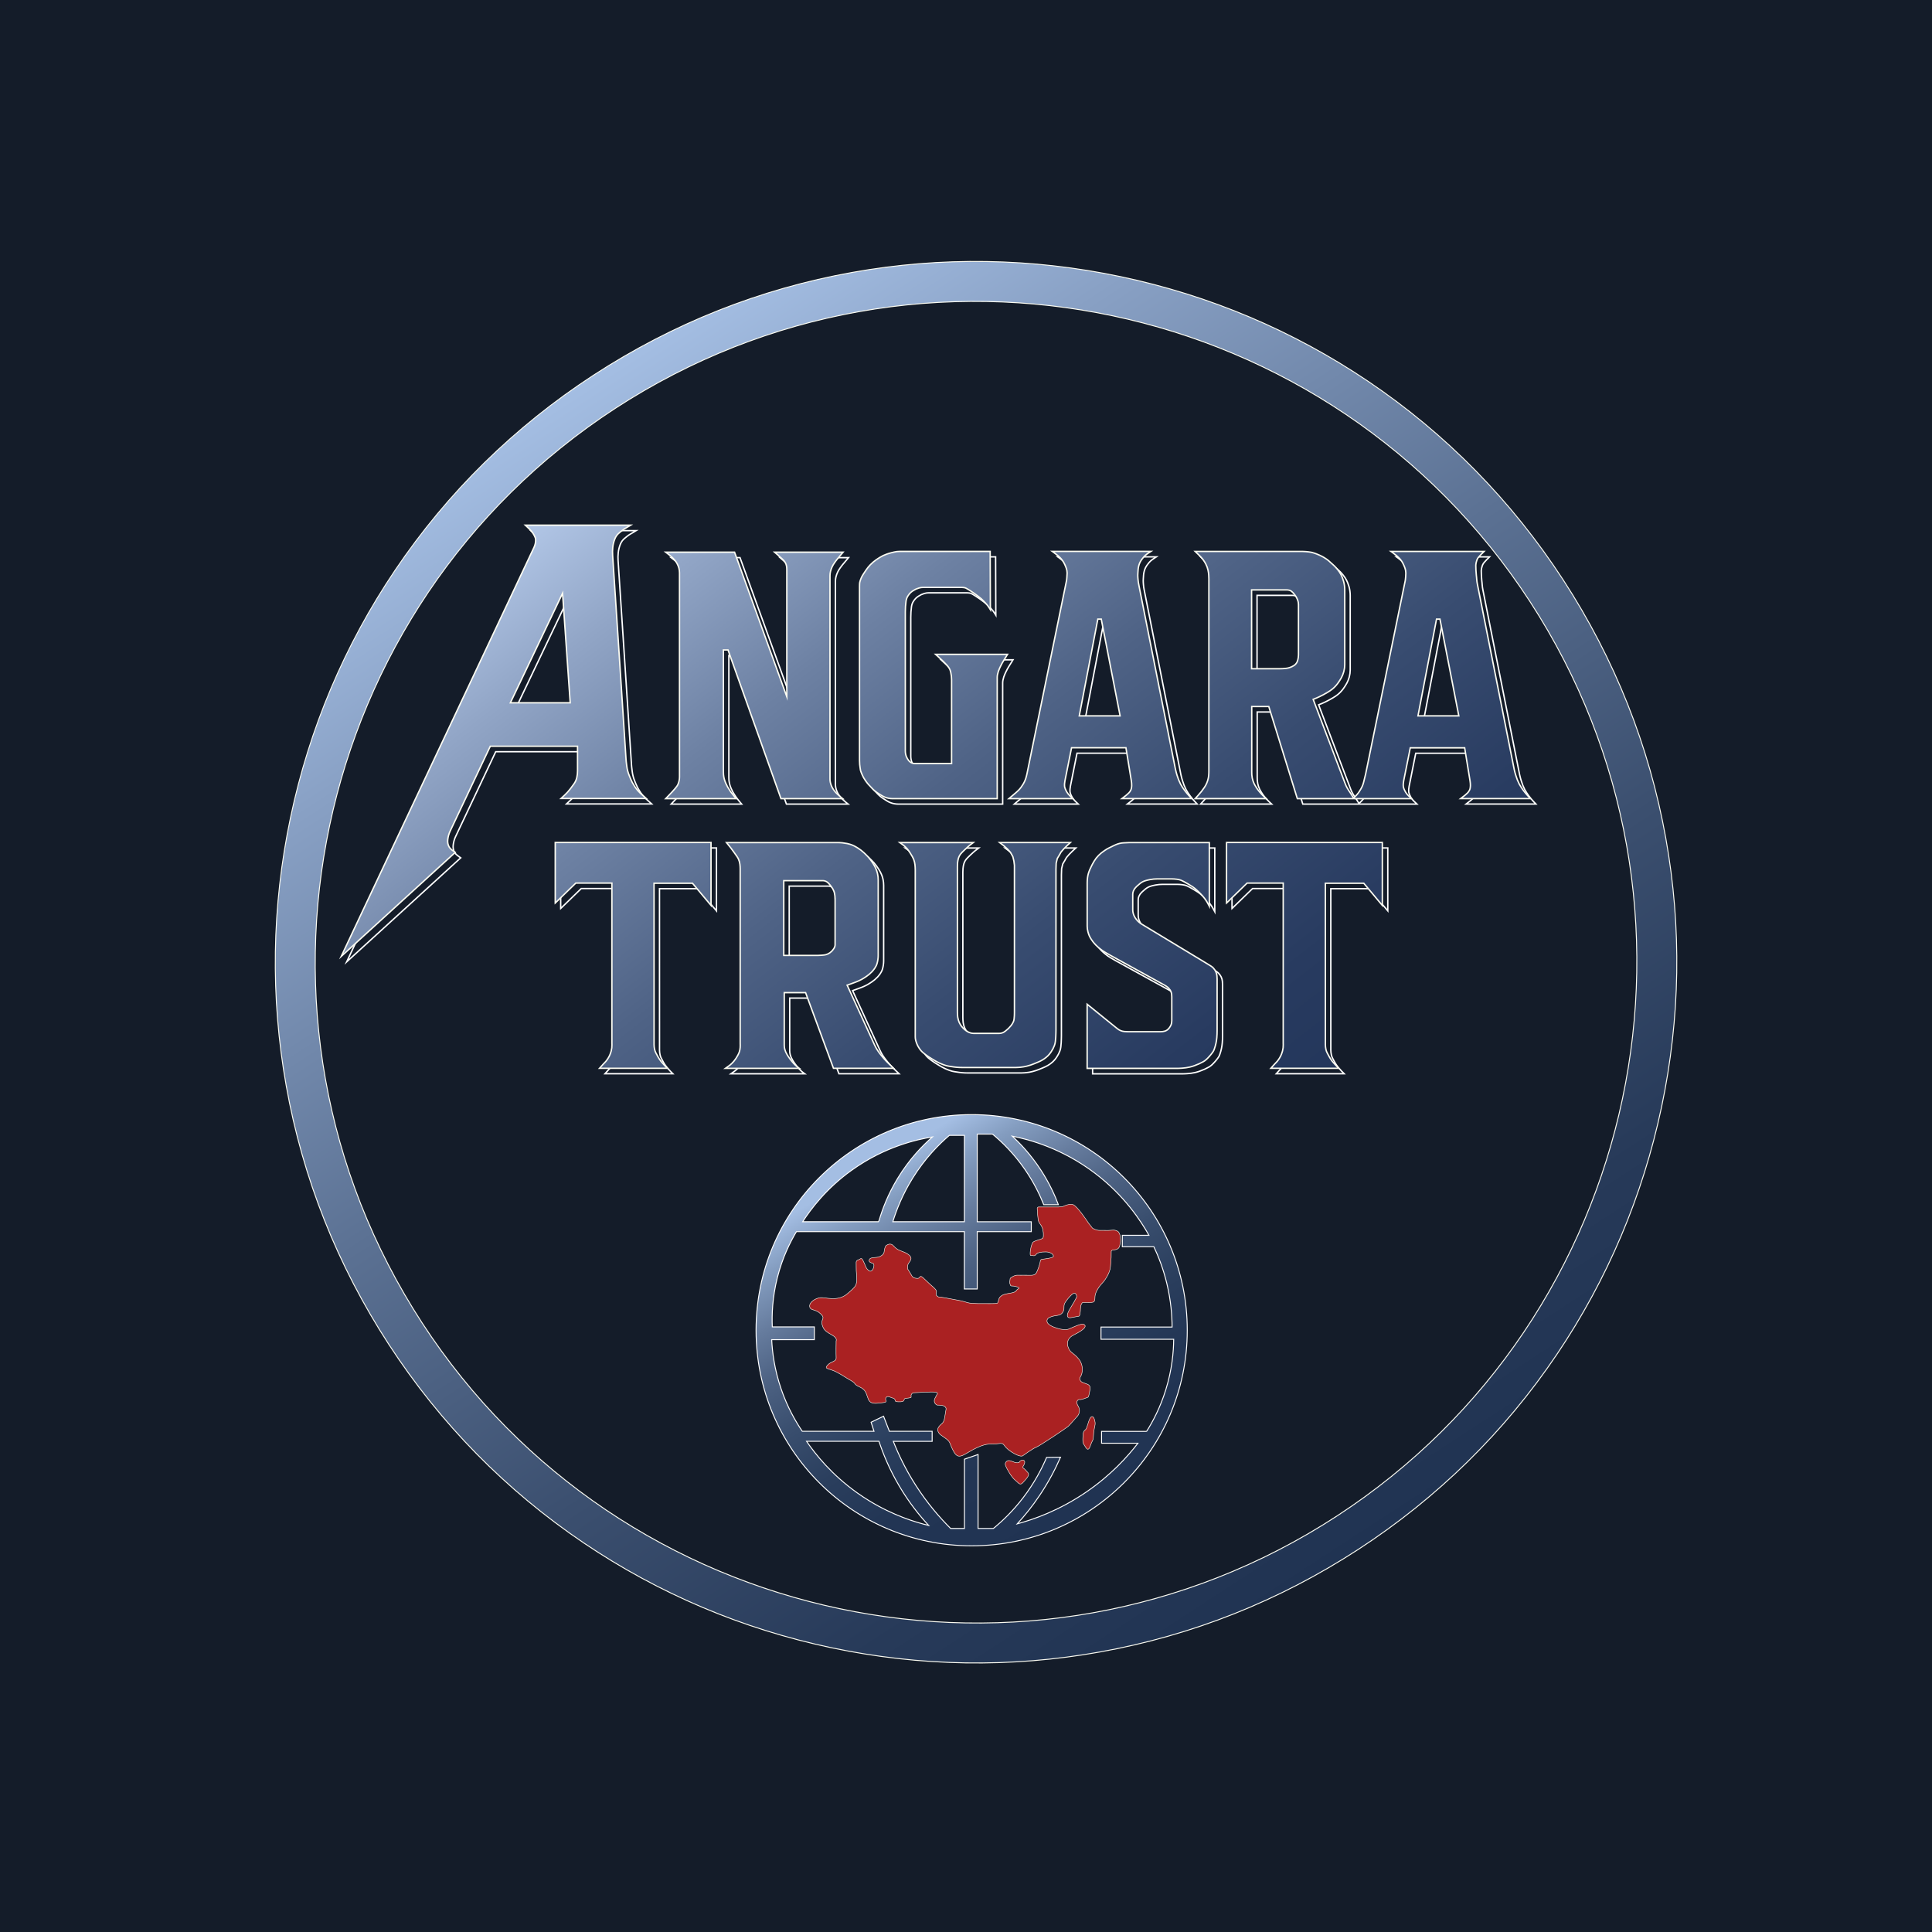 <?xml version="1.0" encoding="UTF-8"?>
<svg id="Objects" xmlns="http://www.w3.org/2000/svg" xmlns:xlink="http://www.w3.org/1999/xlink" viewBox="0 0 1024 1024">
  <defs>
    <style>
      .cls-1 {
        fill: url(#_Безымянный_градиент_152);
      }

      .cls-1, .cls-2, .cls-3, .cls-4, .cls-5, .cls-6 {
        stroke-miterlimit: 10;
      }

      .cls-1, .cls-2, .cls-6 {
        stroke-width: .75px;
      }

      .cls-1, .cls-3, .cls-4, .cls-6 {
        stroke: #fbfbf1;
      }

      .cls-2, .cls-5 {
        stroke: #fff;
      }

      .cls-2, .cls-6 {
        fill: none;
      }

      .cls-7 {
        filter: url(#drop-shadow-17);
      }

      .cls-8 {
        clip-path: url(#clippath-1);
      }

      .cls-3 {
        fill: url(#_Безымянный_градиент_29);
        filter: url(#drop-shadow-14);
      }

      .cls-3, .cls-5 {
        stroke-width: .5px;
      }

      .cls-4 {
        fill: #aa2122;
        stroke-width: .25px;
      }

      .cls-9 {
        clip-path: url(#clippath);
      }

      .cls-10 {
        filter: url(#drop-shadow-16);
      }

      .cls-11 {
        filter: url(#drop-shadow-18);
      }

      .cls-5 {
        fill: url(#_Безымянный_градиент_50);
        filter: url(#drop-shadow-15);
      }

      .cls-12 {
        fill: #141c29;
        stroke-width: 0px;
      }
    </style>
    <linearGradient id="_Безымянный_градиент_29" data-name="Безымянный градиент 29" x1="5133.04" y1="2881.92" x2="5875.73" y2="2881.92" gradientTransform="translate(-73.43 -5677.23) rotate(56.93)" gradientUnits="userSpaceOnUse">
      <stop offset="0" stop-color="#a4bee3"/>
      <stop offset=".15" stop-color="#88a0c4"/>
      <stop offset=".43" stop-color="#5b7193"/>
      <stop offset=".67" stop-color="#3b4f6f"/>
      <stop offset=".87" stop-color="#273a59"/>
      <stop offset="1" stop-color="#203352"/>
    </linearGradient>
    <filter id="drop-shadow-14" filterUnits="userSpaceOnUse">
      <feOffset dx="2" dy="2"/>
      <feGaussianBlur result="blur" stdDeviation="2"/>
      <feFlood flood-color="#000" flood-opacity="1"/>
      <feComposite in2="blur" operator="in"/>
      <feComposite in="SourceGraphic"/>
    </filter>
    <linearGradient id="_Безымянный_градиент_50" data-name="Безымянный градиент 50" x1="460.16" y1="613.55" x2="576.68" y2="810.21" gradientUnits="userSpaceOnUse">
      <stop offset="0" stop-color="#a4bee3"/>
      <stop offset=".09" stop-color="#849dc0"/>
      <stop offset=".2" stop-color="#667c9e"/>
      <stop offset=".31" stop-color="#4c6182"/>
      <stop offset=".44" stop-color="#384d6d"/>
      <stop offset=".58" stop-color="#2a3e5d"/>
      <stop offset=".73" stop-color="#223554"/>
      <stop offset=".96" stop-color="#203352"/>
    </linearGradient>
    <filter id="drop-shadow-15" filterUnits="userSpaceOnUse">
      <feOffset dx="3" dy="4"/>
      <feGaussianBlur result="blur-2" stdDeviation="3"/>
      <feFlood flood-color="#000" flood-opacity=".9"/>
      <feComposite in2="blur-2" operator="in"/>
      <feComposite in="SourceGraphic"/>
    </filter>
    <filter id="drop-shadow-16" filterUnits="userSpaceOnUse">
      <feOffset dx="5" dy="5"/>
      <feGaussianBlur result="blur-3" stdDeviation="2"/>
      <feFlood flood-color="#000" flood-opacity="1"/>
      <feComposite in2="blur-3" operator="in"/>
      <feComposite in="SourceGraphic"/>
    </filter>
    <clipPath id="clippath">
      <path class="cls-2" d="m358.04,408.89v-107.38c0-.89-.12-1.77-.36-2.62-.23-.83-.56-1.63-.98-2.39l-.04-.07c-.33-.59-.71-1.15-1.14-1.67-.85-1.01-1.8-1.92-2.85-2.71-.92-.69-1.95-1.49-1.95-1.49h36.5l27.7,76.6v-67.46c0-.59-.05-1.17-.15-1.75-.21-1.19-.77-2.29-1.62-3.15-.27-.27-.54-.53-.82-.79l-2.1-1.9-1.78-1.54h36.28l-3.12,3.71c-.23.28-.46.56-.67.86l-.73,1.01c-1.01,1.4-1.74,2.98-2.15,4.66-.17.72-.26,1.45-.26,2.19v107.89c0,.54.06,1.08.17,1.61.29,1.39.86,2.71,1.67,3.87l.23.33c.54.78,1.17,1.49,1.88,2.12l1.59,1.42,1.19.95h-32.71l-28.07-78.81h-2.44v64.85c0,.41.02.82.05,1.23.12,1.37.45,2.72.98,4l.27.64c.25.59.53,1.17.85,1.73l.27.47c.89,1.54,1.92,3,3.07,4.36l1.3,1.53h-37.38l3.57-3.75c.44-.47.87-.95,1.27-1.45l1.05-1.32c.18-.22.33-.47.46-.73.64-1.33.97-2.79.97-4.27v-.77Zm-122.84,34.07c-.07.64-.05,1.28.05,1.91.23,1.42,1.02,2.69,2.18,3.53l1.76,1.27-60.44,55.13,102.17-216.78c.58-1.23.88-2.56.88-3.92,0-.44-.08-.88-.24-1.29-.67-1.71-1.72-3.25-3.06-4.51l-2.18-2.05h55.82l-3.51,2.11c-.52.33-.93.66-1.48,1.09l-.91.74c-.51.42-1,.87-1.4,1.4-.48.63-.81,1.28-1.1,2.01-.55,1.42-.92,2.9-1.07,4.42h0c-.14,1.38-.17,2.75-.07,4.13.99,14.4,6.66,101.43,7.13,108.63.02.32.05.63.09.95l.28,2.21c.21,1.72.65,3.41,1.31,5.01l.67,1.65c.55,1.35,1.24,2.65,2.05,3.86l.63.94c.68,1.02,1.49,1.95,2.39,2.77l1.42,1.29,1.84,1.65h-45.17l2.1-1.97c1-.94,1.92-1.96,2.75-3.06l.63-.83,1.32-1.8c.74-1.01,1.27-2.16,1.55-3.38h0c.27-1.17.4-2.36.4-3.56v-13.09h-46.24l-21.26,44.94c-.68,1.44-1.12,2.99-1.29,4.58Zm33.2-72.58h31.71l-4.05-58.05-27.66,58.05Zm200.64,191.36l2.48,2.37h-31.87l-14.78-40.1h-11.31v27.93c0,.75.1,1.49.31,2.21.26.93.66,1.83,1.17,2.65l.58.94c.28.46.59.9.92,1.33l.75.98c.38.5.79.97,1.22,1.43l.55.58c.65.68,1.37,1.3,2.15,1.84l.32.23h-39.15l1.75-1.24c.59-.42,1.15-.89,1.67-1.39.76-.74,1.44-1.57,2.03-2.45l.14-.21c.27-.41.53-.83.76-1.27l.47-.86c.41-.76.69-1.57.84-2.42.14-.81.2-1.62.18-2.44l-.02-.98v-92.54c0-.81-.05-1.62-.16-2.43-.11-.89-.35-1.75-.71-2.57-.23-.52-.51-1.02-.83-1.48l-1.63-2.32-1.68-2.27-2.26-2.79h58.95c1.65,0,3.3.17,4.92.5l.24.05c1.7.35,3.33,1,4.81,1.91l.76.47c1.14.7,2.2,1.52,3.17,2.43l.96.91c1.02.97,1.95,2.03,2.77,3.18l.57.8c.53.75,1.01,1.53,1.44,2.34l.18.34c.61,1.17,1.06,2.41,1.33,3.7.22,1.03.33,2.07.33,3.13v40.04c0,1.42-.2,2.82-.58,4.19v.02c-.27.94-.7,1.82-1.26,2.62l-.18.25c-.74,1.05-1.62,1.99-2.6,2.81l-.27.23c-.45.38-.93.73-1.42,1.06l-1.24.81c-.74.49-1.52.92-2.33,1.28l-.91.41c-.43.19-.86.37-1.29.53l-2.73,1-1.65.58,14.48,31.56c.69,1.51,1.54,2.94,2.54,4.27l.39.52c1.44,1.92,3.03,3.71,4.76,5.37Zm-28.54-87.39c0-1.09-.12-2.18-.36-3.25-.06-.25-.13-.5-.23-.74l-.09-.23c-.32-.81-.75-1.58-1.28-2.27l-.47-.61-.63-.78c-.35-.43-.76-.81-1.21-1.13-.38-.27-.81-.46-1.27-.57l-.21-.05c-.17-.04-.34-.06-.52-.06h-20.93v39.61h18.23c.62,0,1.24-.03,1.86-.09l1.22-.11c.73-.07,1.44-.27,2.1-.59l.07-.03c.64-.31,1.23-.72,1.75-1.22l.05-.04c.33-.32.63-.66.9-1.04l.26-.36c.22-.3.4-.63.53-.98l.05-.14c.12-.32.19-.67.19-1.01v-24.31Zm-148.32,2.17l10.9-10.58h19.13v84.99l.02.72c.03,1.09-.1,2.18-.38,3.24-.05.2-.11.4-.18.6l-.41,1.19c-.12.35-.27.68-.45,1l-.49.88c-.12.21-.24.41-.38.61l-.45.64c-.26.37-.54.72-.86,1.04l-1.1,1.16-1.87,2.09h35.97l-1.38-1.4-1.48-1.65c-.14-.15-.27-.31-.39-.47l-.3-.38c-.54-.69-1.02-1.42-1.44-2.19l-.58-1.07-.48-.88c-.34-.62-.59-1.29-.74-1.98-.18-.83-.27-1.67-.28-2.51v-1.21s-.01-84.33-.01-84.33h20.37l9.83,11.75v-33.36h-82.57v32.08Zm161.7-70.79c.09.51.23,1.01.43,1.49l.51,1.22c.43,1.04.97,2.03,1.62,2.95l.63.9c.4.57.84,1.12,1.33,1.62l.9.95.58.63c.99,1.07,2.1,2.01,3.33,2.79l.93.6,1.2.74c.49.31,1.01.57,1.55.78,1.32.52,2.72.79,4.14.79h55.41v-64.21c0-.51.05-1.03.15-1.53.23-1.18.61-2.33,1.13-3.42l.6-1.25c.4-.84.85-1.65,1.34-2.45l2.24-3.62h-38.11l3.52,3.22c.16.14.31.29.46.45l1.71,1.75c.19.2.38.41.55.62l.52.67c.55.71.94,1.53,1.15,2.4l.11.49c.29,1.24.44,2.51.44,3.79v44.5h-19.48c-.68,0-1.36-.17-1.96-.51-.67-.37-1.24-.92-1.64-1.57l-.43-.7c-.18-.3-.34-.62-.46-.94-.37-.96-.55-1.98-.55-3.01v-73.72c0-1.89.13-3.79.38-5.66.15-1.12.58-2.19,1.24-3.1l.24-.33c.55-.76,1.24-1.41,2.02-1.92l.42-.27c.84-.55,1.75-.97,2.71-1.25l.43-.13c.61-.18,1.25-.27,1.89-.27h20.71c.19,0,.36.02.64.05l.58.07c.72.15.8.23,1.45.6l.56.32c.35.2.69.42,1.03.64l2.23,1.5c.25.17.5.35.74.53l1.77,1.33c.87.66,1.68,1.39,2.43,2.18l1.17,1.24c.73.77,1.37,1.61,1.91,2.52l.53.87-.11-30.92h-48.03c-.97,0-1.94.11-2.88.34l-1.58.38c-.46.11-.91.24-1.35.39l-1.13.38c-1.18.4-2.31.94-3.37,1.6l-.99.62c-.85.54-1.67,1.13-2.45,1.77l-.28.23c-.46.38-.9.79-1.31,1.22l-.31.32c-.78.82-1.48,1.7-2.11,2.64l-1.31,1.96-.3.47c-.71,1.12-1.25,2.33-1.6,3.61-.24.64-.24,2.06-.24,2.67v92.29c0,1.37.12,2.73.35,4.08l.1.57Zm194.11,70.79l10.9-10.58h19.13v84.99l.02.72c.03,1.09-.1,2.18-.38,3.24-.05.2-.11.4-.18.6l-.41,1.19c-.12.35-.27.68-.45,1l-.49.88c-.12.21-.24.41-.38.61l-.45.64c-.26.37-.54.72-.86,1.04l-1.1,1.16-1.87,2.09h35.97l-1.38-1.4-1.48-1.65c-.14-.15-.27-.31-.39-.47l-.3-.38c-.54-.69-1.02-1.42-1.44-2.19l-.58-1.07-.48-.88c-.34-.62-.59-1.29-.74-1.98-.18-.83-.27-1.67-.28-2.51v-1.21s-.01-84.33-.01-84.33h20.37l9.83,11.75v-33.36h-82.57v32.08Zm66.04-57.7l1.28,2.05-.33.32h-29.47l-15.14-48.83h-9.03v34.87c0,.42.01.84.04,1.26l.02.25c.07,1.02.27,2.03.6,3l.03.09c.35,1.02.81,1.99,1.4,2.89l.57.89c.43.67.9,1.31,1.41,1.91.85,1.01,1.75,1.96,2.72,2.85l.87.8h-37.65l1.56-1.71c1.24-1.35,2.37-2.8,3.39-4.32.48-.71.89-1.47,1.22-2.26.69-1.65,1.06-3.41,1.08-5.2l.02-1.2v-101.78c0-.66-.02-1.33-.07-1.99-.06-.88-.19-1.75-.38-2.61-.25-1.15-.65-2.26-1.2-3.31-.41-.78-.88-1.53-1.4-2.24-.61-.83-1.29-1.6-2.04-2.31l-2.18-2.08h56.73c.64,0,1.28.03,1.92.09l1.61.16c.96.1,1.91.31,2.83.63l1.21.43c.55.2,1.1.42,1.63.68l.96.46c.66.32,1.3.68,1.91,1.08l.73.48c.51.34,1,.72,1.45,1.13l1.19,1.08.98.87c.67.59,1.29,1.23,1.86,1.92l.53.63c.33.39.63.81.91,1.24l.21.32c.46.71.86,1.47,1.18,2.26l.2.5c.24.6.45,1.22.63,1.85.41,1.49.62,3.04.62,4.59v39.56c0,.56-.04,1.12-.11,1.68l-.05.34c-.15,1.14-.45,2.25-.88,3.31l-.07.18c-.4.98-.89,1.92-1.47,2.8l-.6.91c-.37.56-.77,1.1-1.21,1.61l-.11.13c-.88,1.05-1.91,1.97-3.04,2.75l-.27.19c-.45.31-.9.59-1.38.86l-2.32,1.31-1.96.98c-.53.27-1.07.51-1.62.73l-1.65.66,17.03,44.84c.24.64.53,1.26.86,1.86l.13.24c.24.45.51.89.79,1.31l1.34,2Zm-27.94-100.64c0-.59-.09-1.18-.26-1.75-.09-.31-.2-.62-.33-.91l-.08-.2c-.29-.7-.66-1.35-1.11-1.96l-.11-.15c-.25-.34-.51-.66-.79-.96l-.19-.21c-.25-.27-.52-.52-.81-.74l-.06-.05c-.38-.29-.82-.49-1.28-.58h-.07c-.36-.09-.72-.12-1.08-.12h-18.66v41.78h14.98c.98,0,1.97-.05,2.94-.16l.48-.05c.68-.08,1.35-.24,1.99-.48l.25-.1c.55-.21,1.07-.47,1.57-.77l.24-.15c.3-.18.57-.4.81-.65.59-.62,1.01-1.38,1.2-2.21l.09-.39c.07-.29.13-.58.18-.87.08-.48.12-.96.12-1.44v-26.87Zm-156.15,128l1.87,1.65,1.65,1.82,1.27,2.31.55,2.31.28,2.26v78.32c0,.96-.05,1.92-.16,2.88l-.05.41c-.05.42-.15.83-.32,1.22-.31.74-.73,1.44-1.23,2.07l-.04.05c-.38.47-.79.92-1.22,1.34l-.36.35c-.39.38-.8.73-1.23,1.06l-.42.32c-.39.3-.82.54-1.27.72-.56.22-1.17.34-1.77.34h-13.49c-.52,0-1.04-.07-1.54-.2-.77-.2-1.51-.53-2.17-.97-.65-.43-1.25-.94-1.8-1.5l-.12-.13c-.51-.52-.97-1.09-1.37-1.7-.51-.78-.9-1.63-1.16-2.53v-.02c-.3-1.03-.46-2.08-.48-3.15l-.03-1.2v-77.01c0-.57.02-1.13.07-1.69l.03-.38c.07-.75.2-1.5.41-2.23h0c.26-.89.68-1.72,1.25-2.44.25-.31.52-.61.8-.89l1.43-1.4,1.77-1.63c.25-.23.52-.45.79-.66l1.87-1.42h-38.97l1.79,1.3c.23.17.45.35.67.54l.45.41c.74.66,1.38,1.42,1.92,2.25l.76,1.16,1.11,1.86c.51.86.88,1.79,1.1,2.77.21.92.33,1.85.36,2.79l.05,1.38v88.41c0,.98.17,1.95.51,2.87l.3.82c.23.62.52,1.21.86,1.77l.37.6c.65,1.05,1.49,1.98,2.46,2.73l1.18.91c.46.36.94.69,1.43,1l1.98,1.25c.39.25.79.48,1.19.71l1.11.62c1.02.57,2.08,1.06,3.18,1.46l.87.32c.82.3,1.67.51,2.53.64l1.01.14c1.94.35,3.91.52,5.88.52h28.53c.56,0,1.12-.03,1.68-.08l.82-.08c.98-.09,1.96-.26,2.92-.49l.6-.15c1.09-.27,2.16-.62,3.19-1.04l1.97-.8c.48-.2.96-.41,1.43-.63l.23-.11c1.46-.69,2.79-1.61,3.96-2.72h0c.64-.61,1.21-1.29,1.7-2.03l.23-.35c.65-.98,1.19-2.02,1.61-3.12.26-.69.44-1.41.52-2.14l.02-.14c.16-1.43.25-2.86.27-4.3l.03-1.64v-85.13l.11-3.36.61-2.48.99-1.65.99-1.76,1.38-1.6,1.87-1.87,1.71-1.57h-37.54l2.26,1.73Zm247.13-30.39c.11-.53.17-1.07.17-1.61,0-.79-.06-1.59-.19-2.37l-2.86-17.57h-28.82l-3.51,17.53c-.22,1.08-.28,2.06-.17,3.16l.05.19.25.79.25.59c.35.81.81,1.58,1.37,2.27.24.3.5.58.77.84l1.65,1.57h-30.51l-.2-.32.79-.77c.22-.21.42-.43.63-.65l.51-.57c.4-.45.76-.92,1.08-1.43.32-.51.61-.97.92-1.51.27-.49.4-.72.65-1.27.31-.7.56-1.44.74-2.18l1.06-4.29,20.99-102.51c.03-.17.05-.34.08-.51l.15-1.5c.07-.68.1-1.35.1-2.03h0c-.06-1.06-.13-1.7-.42-2.5l-.22-.61c-.11-.29-.23-.59-.35-.87l-.3-.66c-.28-.62-.61-1.22-1-1.78l-.1-.14c-.37-.55-.79-1.06-1.26-1.52l-.09-.09c-.33-.33-.68-.65-1.04-.96l-.07-.06c-.72-.61-1.46-1.18-2.23-1.73l-.8-.56h49.35l-.99.99-.47.44c-.61.65-.83.9-1.32,1.45l-.17.2c-.34.42-.37.47-.72,1.16l-.25.69c-.27.88-.41,1.4-.46,2.3v.44c.05,1.78.02.64.06,2.09l.14,1.98c.03.78.14,1.3.19,1.94l.09,1.11c.07.89.19,1.77.37,2.65l19.48,98.03c.13.63.28,1.26.46,1.87l.39,1.32c.48,1.62,1.1,3.19,1.87,4.69,1.32,2.34,2.92,4.51,4.77,6.45l1.15,1.2h-37.03l2.16-1.66c.15-.13.31-.26.46-.39l.98-.89c.1-.1.2-.2.29-.31l.27-.34c.42-.53.73-1.14.87-1.8Zm-5.98-38.48l-9.99-51.28h-1.82l-9.83,51.28h21.63Zm-206.23,42.3l1.65,1.57h-33.89l3.5-2.97,1.02-.91c.68-.61,1.3-1.28,1.84-2.01.44-.59.85-1.2,1.23-1.84.76-1.27,1.32-2.64,1.67-4.07l.29-1.2,20.99-102.51c.03-.17.06-.34.08-.51l.1-1.08c.08-.82.12-1.63.14-2.45h0c-.06-1.06-.13-1.7-.42-2.5l-.23-.62c-.11-.29-.22-.58-.35-.86l-.3-.67c-.28-.62-.61-1.21-.99-1.77l-.12-.17c-.37-.54-.78-1.04-1.24-1.5l-.09-.09c-.33-.33-.68-.65-1.04-.96l-.07-.06c-.7-.59-1.42-1.15-2.16-1.68l-.86-.61h52.31l-1.53.99-.6.43c-.59.43-1.13.91-1.62,1.46l-.18.2c-.33.37-.63.75-.91,1.16l-.29.42c-.58.85-1.01,1.79-1.28,2.78l-.08.31c-.14.49-.28,1.31-.31,1.81l-.15,2.19c-.05.65-.04,1.3,0,1.95l.09,1.11c.07.89.19,1.77.37,2.65l19.48,98.03c.13.63.28,1.26.46,1.87l.39,1.32c.48,1.62,1.1,3.19,1.87,4.69,1.32,2.34,2.92,4.51,4.77,6.45l1.15,1.2h-37.03l2.15-1.66c.16-.12.31-.25.46-.39l.98-.89c.1-.1.2-.2.29-.31l.27-.34c.47-.59.78-1.28.91-2.02.08-.46.13-.93.13-1.4,0-.79-.06-1.59-.19-2.37l-2.86-17.57h-28.82l-3.51,17.53c-.22,1.08-.28,2.06-.17,3.16l.05.19.25.79.25.59c.35.81.81,1.58,1.37,2.27.24.3.5.58.77.84Zm5.08-42.3h21.63l-9.99-51.28h-1.82l-9.83,51.28Zm71.06,133.65c-.38-.4-.81-.75-1.29-1.04l-2.92-1.8-33.81-20.44c-.54-.33-1.06-.71-1.53-1.13-.91-.82-1.68-1.78-2.26-2.86-.58-1.07-.89-2.25-.92-3.46v-.36s0-8.01,0-8.01c0-.65.14-1.3.41-1.89.33-.74.8-1.41,1.39-1.97l.49-.47c.52-.5,1.06-.96,1.62-1.4l.08-.06c.86-.67,1.84-1.16,2.9-1.45l.61-.17c.45-.12.91-.23,1.38-.31l.5-.09c1.15-.21,2.32-.32,3.49-.32h7.86c.85,0,1.7.06,2.54.17l.43.06c.96.13,1.89.42,2.75.87l1.14.6,1.88,1.06c.79.45,1.55.93,2.3,1.44l.18.13c.73.5,1.42,1.06,2.06,1.67l.98.93c.77.73,1.5,1.49,2.2,2.3,1.06,1.23,1.98,2.58,2.74,4.02l.66,1.26v-33.77h-42.5l-2.94.14c-1.44.07-2.85.41-4.17,1l-1.2.54-2.4,1.18c-.71.35-1.4.75-2.05,1.2l-.83.57c-.88.6-1.7,1.28-2.46,2.04l-.2.2c-.87.87-1.63,1.84-2.25,2.9l-.37.63c-.45.76-.86,1.54-1.23,2.33l-.71,1.5-.18.43c-.54,1.25-.9,2.57-1.07,3.92-.12.92-.18,1.84-.18,2.77v22.92c0,1,.13,1.99.39,2.96l.14.51c.31,1.14.79,2.23,1.43,3.22l.32.49c.61.95,1.31,1.83,2.1,2.63l.35.36c.3.31.61.6.94.88l1.04.87c.88.74,1.82,1.4,2.81,1.97l2.88,1.66,28.62,15.75c.32.18.64.37.94.59l.35.25c.67.47,1.23,1.07,1.66,1.75.44.7.71,1.49.8,2.31.05.46.07.93.07,1.39v12.53c0,.4-.03.8-.1,1.19-.1.57-.29,1.11-.58,1.61l-.15.26c-.28.48-.61.93-.99,1.33-.52.55-1.17.95-1.9,1.16-.69.2-1.41.3-2.12.3h-17.4c-.64,0-1.28-.03-1.91-.09-1.32-.13-2.57-.63-3.61-1.46l-.6-.47-15.5-12.55v34h48.13c.37,0,.74-.01,1.11-.04l1.2-.08c1.23-.08,2.44-.25,3.65-.51l.58-.13c.44-.1.88-.22,1.31-.37l.97-.34c1.62-.56,3.19-1.27,4.68-2.11h0c.59-.34,1.14-.74,1.64-1.21,1.24-1.18,2.36-2.47,3.34-3.86.3-.42.54-.88.71-1.37l.16-.46c.65-1.86,1.07-3.8,1.24-5.77h0c.11-1.24.16-2.49.16-3.74v-27.3c0-.6-.03-1.21-.1-1.81-.16-1.52-.82-2.94-1.87-4.05Z"/>
    </clipPath>
    <filter id="drop-shadow-17" filterUnits="userSpaceOnUse">
      <feOffset dx="3" dy="4"/>
      <feGaussianBlur result="blur-4" stdDeviation="3"/>
      <feFlood flood-color="#000" flood-opacity=".9"/>
      <feComposite in2="blur-4" operator="in"/>
      <feComposite in="SourceGraphic"/>
    </filter>
    <filter id="drop-shadow-18" filterUnits="userSpaceOnUse">
      <feOffset dx="2" dy="2"/>
      <feGaussianBlur result="blur-5" stdDeviation="2"/>
      <feFlood flood-color="#000" flood-opacity="1"/>
      <feComposite in2="blur-5" operator="in"/>
      <feComposite in="SourceGraphic"/>
    </filter>
    <clipPath id="clippath-1">
      <path class="cls-6" d="m358.15,409v-107.38c0-.89-.12-1.77-.36-2.62-.23-.83-.56-1.63-.98-2.39l-.04-.07c-.33-.59-.71-1.15-1.14-1.67-.85-1.01-1.8-1.92-2.85-2.71-.92-.69-1.95-1.49-1.95-1.49h36.5l27.7,76.6v-67.46c0-.59-.05-1.17-.15-1.75-.21-1.19-.77-2.29-1.62-3.15-.27-.27-.54-.53-.82-.79l-2.1-1.9-1.78-1.54h36.28l-3.12,3.71c-.23.28-.46.56-.67.86l-.73,1.01c-1.01,1.4-1.74,2.98-2.15,4.66-.17.72-.26,1.45-.26,2.19v107.89c0,.54.06,1.08.17,1.61.29,1.39.86,2.71,1.67,3.87l.23.33c.54.78,1.17,1.49,1.88,2.12l1.59,1.42,1.19.95h-32.71l-28.07-78.81h-2.44v64.85c0,.41.02.82.05,1.23.12,1.37.45,2.72.98,4l.27.64c.25.59.53,1.17.85,1.73l.27.47c.89,1.54,1.92,3,3.07,4.36l1.3,1.53h-37.38l3.57-3.75c.44-.47.87-.95,1.27-1.45l1.05-1.32c.18-.22.33-.47.46-.73.64-1.33.97-2.79.97-4.27v-.77Zm-122.84,34.07c-.07.64-.05,1.28.05,1.91.23,1.42,1.02,2.69,2.18,3.53l1.76,1.27-60.44,55.13,102.17-216.78c.58-1.23.88-2.56.88-3.92,0-.44-.08-.88-.24-1.29-.67-1.71-1.72-3.25-3.06-4.51l-2.18-2.05h55.82l-3.51,2.11c-.52.33-.93.66-1.48,1.09l-.91.74c-.51.42-1,.87-1.4,1.4-.48.63-.81,1.28-1.1,2.01-.55,1.42-.92,2.9-1.07,4.42h0c-.14,1.38-.17,2.75-.07,4.13.99,14.4,6.66,101.43,7.13,108.63.02.32.05.63.09.95l.28,2.21c.21,1.72.65,3.41,1.31,5.01l.67,1.65c.55,1.35,1.24,2.65,2.05,3.86l.63.94c.68,1.02,1.49,1.95,2.39,2.77l1.42,1.29,1.84,1.65h-45.17l2.1-1.97c1-.94,1.92-1.96,2.75-3.06l.63-.83,1.32-1.8c.74-1.01,1.27-2.16,1.55-3.38h0c.27-1.17.4-2.36.4-3.56v-13.09h-46.24l-21.26,44.94c-.68,1.44-1.12,2.99-1.29,4.58Zm33.2-72.58h31.71l-4.05-58.05-27.66,58.05Zm200.64,191.36l2.48,2.37h-31.87l-14.78-40.1h-11.31v27.93c0,.75.1,1.49.31,2.21.26.93.66,1.83,1.17,2.65l.58.94c.28.46.59.9.92,1.33l.75.98c.38.5.79.97,1.22,1.43l.55.58c.65.68,1.37,1.3,2.15,1.84l.32.23h-39.15l1.75-1.24c.59-.42,1.15-.89,1.67-1.39.76-.74,1.44-1.57,2.03-2.45l.14-.21c.27-.41.53-.83.76-1.27l.47-.86c.41-.76.69-1.57.84-2.42.14-.81.2-1.62.18-2.44l-.02-.98v-92.54c0-.81-.05-1.62-.16-2.43-.11-.89-.35-1.75-.71-2.57-.23-.52-.51-1.02-.83-1.48l-1.63-2.32-1.68-2.27-2.26-2.79h58.95c1.65,0,3.3.17,4.92.5l.24.05c1.7.35,3.33,1,4.81,1.91l.76.47c1.14.7,2.2,1.52,3.17,2.43l.96.91c1.02.97,1.95,2.03,2.77,3.18l.57.8c.53.75,1.01,1.53,1.44,2.34l.18.34c.61,1.17,1.06,2.41,1.33,3.7.22,1.03.33,2.07.33,3.13v40.04c0,1.42-.2,2.82-.58,4.19v.02c-.27.94-.7,1.82-1.26,2.62l-.18.25c-.74,1.05-1.62,1.99-2.6,2.81l-.27.23c-.45.38-.93.73-1.42,1.06l-1.24.81c-.74.49-1.52.92-2.33,1.28l-.91.41c-.43.19-.86.37-1.29.53l-2.73,1-1.65.58,14.48,31.56c.69,1.51,1.54,2.94,2.54,4.27l.39.52c1.44,1.92,3.03,3.71,4.76,5.37Zm-28.54-87.39c0-1.09-.12-2.18-.36-3.25-.06-.25-.13-.5-.23-.74l-.09-.23c-.32-.81-.75-1.58-1.28-2.27l-.47-.61-.63-.78c-.35-.43-.76-.81-1.21-1.13-.38-.27-.81-.46-1.27-.57l-.21-.05c-.17-.04-.34-.06-.52-.06h-20.93v39.61h18.23c.62,0,1.24-.03,1.86-.09l1.22-.11c.73-.07,1.44-.27,2.1-.59l.07-.03c.64-.31,1.23-.72,1.75-1.22l.05-.04c.33-.32.63-.66.9-1.04l.26-.36c.22-.3.4-.63.53-.98l.05-.14c.12-.32.19-.67.19-1.01v-24.31Zm-148.32,2.17l10.9-10.58h19.13v84.99l.02.72c.03,1.09-.1,2.18-.38,3.24-.05.2-.11.4-.18.6l-.41,1.19c-.12.35-.27.68-.45,1l-.49.88c-.12.21-.24.41-.38.61l-.45.64c-.26.37-.54.72-.86,1.04l-1.1,1.16-1.87,2.09h35.97l-1.38-1.4-1.48-1.65c-.14-.15-.27-.31-.39-.47l-.3-.38c-.54-.69-1.02-1.42-1.44-2.19l-.58-1.07-.48-.88c-.34-.62-.59-1.29-.74-1.98-.18-.83-.27-1.67-.28-2.51v-1.21s-.01-84.33-.01-84.33h20.37l9.83,11.75v-33.36h-82.57v32.08Zm161.7-70.79c.09.51.23,1.01.43,1.49l.51,1.22c.43,1.04.97,2.03,1.62,2.95l.63.9c.4.57.84,1.12,1.33,1.62l.9.95.58.63c.99,1.07,2.1,2.01,3.33,2.79l.93.6,1.2.74c.49.31,1.01.57,1.55.78,1.32.52,2.72.79,4.14.79h55.41v-64.21c0-.51.05-1.03.15-1.53.23-1.18.61-2.33,1.13-3.42l.6-1.25c.4-.84.85-1.65,1.34-2.45l2.24-3.62h-38.11l3.52,3.22c.16.14.31.29.46.45l1.71,1.75c.19.2.38.41.55.62l.52.67c.55.71.94,1.53,1.15,2.4l.11.49c.29,1.24.44,2.51.44,3.79v44.5h-19.48c-.68,0-1.36-.17-1.96-.51-.67-.37-1.24-.92-1.64-1.57l-.43-.7c-.18-.3-.34-.62-.46-.94-.37-.96-.55-1.98-.55-3.01v-73.72c0-1.89.13-3.79.38-5.66.15-1.12.58-2.19,1.24-3.1l.24-.33c.55-.76,1.24-1.41,2.02-1.92l.42-.27c.84-.55,1.75-.97,2.71-1.25l.43-.13c.61-.18,1.25-.27,1.89-.27h20.71c.19,0,.36.02.64.05l.58.07c.72.15.8.23,1.45.6l.56.32c.35.2.69.42,1.03.64l2.23,1.5c.25.17.5.35.74.53l1.77,1.33c.87.66,1.68,1.39,2.43,2.18l1.17,1.24c.73.77,1.37,1.61,1.91,2.52l.53.87-.11-30.92h-48.03c-.97,0-1.94.11-2.88.34l-1.58.38c-.46.11-.91.24-1.35.39l-1.13.38c-1.18.4-2.31.94-3.37,1.6l-.99.62c-.85.54-1.67,1.13-2.45,1.77l-.28.23c-.46.38-.9.79-1.31,1.22l-.31.32c-.78.82-1.48,1.7-2.11,2.64l-1.31,1.96-.3.47c-.71,1.12-1.25,2.33-1.6,3.61-.24.64-.24,2.06-.24,2.67v92.29c0,1.37.12,2.73.35,4.08l.1.57Zm194.11,70.79l10.9-10.58h19.13v84.99l.02.72c.03,1.09-.1,2.18-.38,3.24-.05.2-.11.4-.18.6l-.41,1.19c-.12.35-.27.68-.45,1l-.49.88c-.12.21-.24.41-.38.61l-.45.64c-.26.37-.54.72-.86,1.04l-1.1,1.16-1.87,2.09h35.97l-1.38-1.4-1.48-1.65c-.14-.15-.27-.31-.39-.47l-.3-.38c-.54-.69-1.02-1.42-1.44-2.19l-.58-1.07-.48-.88c-.34-.62-.59-1.29-.74-1.98-.18-.83-.27-1.67-.28-2.51v-1.21s-.01-84.33-.01-84.33h20.37l9.83,11.75v-33.36h-82.57v32.08Zm66.04-57.7l1.28,2.05-.33.32h-29.47l-15.14-48.83h-9.03v34.87c0,.42.01.84.04,1.26l.02.25c.07,1.02.27,2.03.6,3l.03.09c.35,1.02.81,1.99,1.4,2.89l.57.89c.43.67.9,1.31,1.41,1.91.85,1.01,1.75,1.96,2.72,2.85l.87.8h-37.65l1.56-1.71c1.24-1.35,2.37-2.8,3.39-4.32.48-.71.89-1.47,1.22-2.26.69-1.65,1.06-3.41,1.08-5.2l.02-1.2v-101.78c0-.66-.02-1.33-.07-1.99-.06-.88-.19-1.75-.38-2.61-.25-1.15-.65-2.26-1.2-3.31-.41-.78-.88-1.53-1.4-2.24-.61-.83-1.29-1.6-2.04-2.31l-2.18-2.08h56.73c.64,0,1.28.03,1.92.09l1.61.16c.96.1,1.91.31,2.83.63l1.21.43c.55.2,1.1.42,1.63.68l.96.46c.66.32,1.3.68,1.91,1.08l.73.48c.51.34,1,.72,1.45,1.13l1.19,1.08.98.87c.67.59,1.29,1.23,1.86,1.92l.53.63c.33.39.63.81.91,1.24l.21.32c.46.71.86,1.47,1.18,2.26l.2.5c.24.6.45,1.22.63,1.85.41,1.49.62,3.04.62,4.59v39.56c0,.56-.04,1.12-.11,1.68l-.05.34c-.15,1.14-.45,2.25-.88,3.31l-.07.18c-.4.98-.89,1.92-1.47,2.8l-.6.91c-.37.56-.77,1.1-1.21,1.61l-.11.13c-.88,1.05-1.91,1.97-3.04,2.75l-.27.19c-.45.31-.9.59-1.38.86l-2.32,1.31-1.96.98c-.53.27-1.07.51-1.62.73l-1.65.66,17.03,44.84c.24.64.53,1.26.86,1.86l.13.24c.24.45.51.89.79,1.31l1.34,2Zm-27.94-100.64c0-.59-.09-1.18-.26-1.75-.09-.31-.2-.62-.33-.91l-.08-.2c-.29-.7-.66-1.35-1.11-1.96l-.11-.15c-.25-.34-.51-.66-.79-.96l-.19-.21c-.25-.27-.52-.52-.81-.74l-.06-.05c-.38-.29-.82-.49-1.28-.58h-.07c-.36-.09-.72-.12-1.08-.12h-18.66v41.78h14.98c.98,0,1.97-.05,2.94-.16l.48-.05c.68-.08,1.35-.24,1.99-.48l.25-.1c.55-.21,1.07-.47,1.57-.77l.24-.15c.3-.18.57-.4.81-.65.59-.62,1.01-1.38,1.2-2.21l.09-.39c.07-.29.13-.58.18-.87.08-.48.12-.96.12-1.44v-26.87Zm-156.15,128l1.87,1.65,1.65,1.82,1.27,2.31.55,2.31.28,2.26v78.32c0,.96-.05,1.92-.16,2.88l-.05.41c-.05.42-.15.83-.32,1.22-.31.74-.73,1.44-1.23,2.07l-.04.05c-.38.47-.79.92-1.22,1.34l-.36.35c-.39.38-.8.73-1.23,1.06l-.42.32c-.39.3-.82.54-1.27.72-.56.22-1.17.34-1.77.34h-13.49c-.52,0-1.04-.07-1.54-.2-.77-.2-1.51-.53-2.17-.97-.65-.43-1.25-.94-1.8-1.5l-.12-.13c-.51-.52-.97-1.09-1.37-1.7-.51-.78-.9-1.63-1.16-2.53v-.02c-.3-1.03-.46-2.08-.48-3.15l-.03-1.2v-77.01c0-.57.02-1.13.07-1.69l.03-.38c.07-.75.2-1.5.41-2.23h0c.26-.89.68-1.72,1.25-2.44.25-.31.52-.61.8-.89l1.43-1.4,1.77-1.63c.25-.23.52-.45.79-.66l1.87-1.42h-38.97l1.79,1.3c.23.17.45.35.67.54l.45.41c.74.66,1.38,1.42,1.92,2.25l.76,1.16,1.11,1.86c.51.86.88,1.79,1.1,2.77.21.92.33,1.85.36,2.79l.05,1.38v88.41c0,.98.17,1.95.51,2.87l.3.82c.23.62.52,1.21.86,1.77l.37.6c.65,1.05,1.49,1.98,2.46,2.73l1.18.91c.46.36.94.69,1.43,1l1.98,1.25c.39.25.79.48,1.19.71l1.11.62c1.02.57,2.08,1.06,3.18,1.46l.87.32c.82.3,1.67.51,2.53.64l1.01.14c1.94.35,3.91.52,5.88.52h28.53c.56,0,1.12-.03,1.68-.08l.82-.08c.98-.09,1.96-.26,2.92-.49l.6-.15c1.09-.27,2.16-.62,3.19-1.04l1.97-.8c.48-.2.96-.41,1.43-.63l.23-.11c1.46-.69,2.79-1.61,3.96-2.72h0c.64-.61,1.21-1.29,1.7-2.03l.23-.35c.65-.98,1.19-2.02,1.61-3.12.26-.69.44-1.41.52-2.14l.02-.14c.16-1.43.25-2.86.27-4.3l.03-1.64v-85.13l.11-3.36.61-2.48.99-1.65.99-1.76,1.38-1.6,1.87-1.87,1.71-1.57h-37.54l2.26,1.73Zm247.13-30.39c.11-.53.17-1.07.17-1.61,0-.79-.06-1.59-.19-2.37l-2.86-17.57h-28.82l-3.51,17.53c-.22,1.08-.28,2.06-.17,3.16l.05.19.25.79.25.59c.35.81.81,1.58,1.37,2.27.24.3.5.58.77.84l1.65,1.57h-30.51l-.2-.32.79-.77c.22-.21.42-.43.63-.65l.51-.57c.4-.45.76-.92,1.08-1.43.32-.51.61-.97.92-1.51.27-.49.4-.72.65-1.27.31-.7.56-1.44.74-2.18l1.06-4.29,20.99-102.51c.03-.17.05-.34.08-.51l.15-1.5c.07-.68.1-1.35.1-2.03h0c-.06-1.06-.13-1.7-.42-2.5l-.22-.61c-.11-.29-.23-.59-.35-.87l-.3-.66c-.28-.62-.61-1.22-1-1.78l-.1-.14c-.37-.55-.79-1.06-1.26-1.52l-.09-.09c-.33-.33-.68-.65-1.04-.96l-.07-.06c-.72-.61-1.46-1.18-2.23-1.73l-.8-.56h49.35l-.99.99-.47.44c-.61.65-.83.9-1.32,1.45l-.17.2c-.34.42-.37.47-.72,1.16l-.25.69c-.27.88-.41,1.4-.46,2.3v.44c.05,1.78.02.64.06,2.09l.14,1.98c.03.78.14,1.3.19,1.94l.09,1.11c.07.89.19,1.77.37,2.65l19.48,98.03c.13.63.28,1.26.46,1.87l.39,1.32c.48,1.62,1.1,3.19,1.87,4.69,1.32,2.34,2.92,4.51,4.77,6.45l1.15,1.2h-37.03l2.16-1.66c.15-.13.31-.26.46-.39l.98-.89c.1-.1.2-.2.29-.31l.27-.34c.42-.53.73-1.14.87-1.8Zm-5.98-38.48l-9.99-51.28h-1.82l-9.83,51.28h21.63Zm-206.23,42.3l1.65,1.57h-33.89l3.5-2.97,1.02-.91c.68-.61,1.3-1.28,1.84-2.01.44-.59.85-1.2,1.23-1.84.76-1.27,1.32-2.64,1.67-4.07l.29-1.2,20.99-102.51c.03-.17.06-.34.08-.51l.1-1.08c.08-.82.12-1.63.14-2.45h0c-.06-1.06-.13-1.7-.42-2.5l-.23-.62c-.11-.29-.22-.58-.35-.86l-.3-.67c-.28-.62-.61-1.21-.99-1.77l-.12-.17c-.37-.54-.78-1.04-1.24-1.5l-.09-.09c-.33-.33-.68-.65-1.04-.96l-.07-.06c-.7-.59-1.42-1.15-2.16-1.68l-.86-.61h52.31l-1.53.99-.6.43c-.59.43-1.13.91-1.62,1.46l-.18.2c-.33.37-.63.75-.91,1.16l-.29.42c-.58.85-1.01,1.79-1.28,2.78l-.08.31c-.14.49-.28,1.31-.31,1.81l-.15,2.19c-.05.65-.04,1.3,0,1.95l.09,1.11c.07.89.19,1.77.37,2.65l19.48,98.03c.13.63.28,1.26.46,1.87l.39,1.32c.48,1.62,1.1,3.19,1.87,4.69,1.32,2.34,2.92,4.51,4.77,6.45l1.15,1.2h-37.03l2.15-1.66c.16-.12.31-.25.46-.39l.98-.89c.1-.1.2-.2.29-.31l.27-.34c.47-.59.78-1.28.91-2.02.08-.46.13-.93.13-1.4,0-.79-.06-1.59-.19-2.37l-2.86-17.57h-28.82l-3.51,17.53c-.22,1.08-.28,2.06-.17,3.16l.05.19.25.79.25.59c.35.81.81,1.58,1.37,2.27.24.3.5.58.77.84Zm5.08-42.3h21.63l-9.99-51.28h-1.82l-9.83,51.28Zm71.06,133.65c-.38-.4-.81-.75-1.29-1.04l-2.92-1.8-33.81-20.44c-.54-.33-1.06-.71-1.53-1.13-.91-.82-1.68-1.78-2.26-2.86-.58-1.07-.89-2.25-.92-3.46v-.36s0-8.01,0-8.01c0-.65.14-1.3.41-1.89.33-.74.8-1.41,1.39-1.97l.49-.47c.52-.5,1.06-.96,1.62-1.4l.08-.06c.86-.67,1.84-1.16,2.9-1.45l.61-.17c.45-.12.91-.23,1.38-.31l.5-.09c1.15-.21,2.32-.32,3.49-.32h7.86c.85,0,1.7.06,2.54.17l.43.06c.96.13,1.89.42,2.75.87l1.14.6,1.88,1.06c.79.45,1.55.93,2.3,1.44l.18.13c.73.5,1.42,1.06,2.06,1.67l.98.93c.77.73,1.5,1.49,2.2,2.3,1.06,1.23,1.98,2.58,2.74,4.02l.66,1.26v-33.77h-42.5l-2.94.14c-1.44.07-2.85.41-4.17,1l-1.2.54-2.4,1.18c-.71.35-1.4.75-2.05,1.2l-.83.57c-.88.6-1.7,1.28-2.46,2.04l-.2.2c-.87.87-1.63,1.84-2.25,2.9l-.37.63c-.45.76-.86,1.54-1.23,2.33l-.71,1.5-.18.43c-.54,1.25-.9,2.57-1.07,3.92-.12.92-.18,1.84-.18,2.77v22.92c0,1,.13,1.99.39,2.96l.14.51c.31,1.14.79,2.23,1.43,3.22l.32.49c.61.95,1.31,1.83,2.1,2.63l.35.36c.3.31.61.6.94.88l1.04.87c.88.74,1.82,1.4,2.81,1.97l2.88,1.66,28.62,15.75c.32.18.64.37.94.59l.35.25c.67.47,1.23,1.07,1.66,1.75.44.7.71,1.49.8,2.31.05.46.07.93.07,1.39v12.53c0,.4-.03.8-.1,1.19-.1.57-.29,1.11-.58,1.61l-.15.26c-.28.48-.61.93-.99,1.33-.52.55-1.17.95-1.9,1.16-.69.2-1.41.3-2.12.3h-17.4c-.64,0-1.28-.03-1.91-.09-1.32-.13-2.57-.63-3.61-1.46l-.6-.47-15.5-12.55v34h48.13c.37,0,.74-.01,1.11-.04l1.2-.08c1.23-.08,2.44-.25,3.65-.51l.58-.13c.44-.1.88-.22,1.31-.37l.97-.34c1.62-.56,3.19-1.27,4.68-2.11h0c.59-.34,1.14-.74,1.64-1.21,1.24-1.18,2.36-2.47,3.34-3.86.3-.42.54-.88.71-1.37l.16-.46c.65-1.86,1.07-3.8,1.24-5.77h0c.11-1.24.16-2.49.16-3.74v-27.3c0-.6-.03-1.21-.1-1.81-.16-1.52-.82-2.94-1.87-4.05Z"/>
    </clipPath>
    <linearGradient id="_Безымянный_градиент_152" data-name="Безымянный градиент 152" x1="1252.69" y1="3366.97" x2="1965.43" y2="3366.97" gradientTransform="translate(3892.27 -1077.76) rotate(90) scale(.99 1)" gradientUnits="userSpaceOnUse">
      <stop offset="0" stop-color="#b7ccec"/>
      <stop offset=".11" stop-color="#91a5c6"/>
      <stop offset=".23" stop-color="#6d81a3"/>
      <stop offset=".36" stop-color="#4f6386"/>
      <stop offset=".49" stop-color="#384c70"/>
      <stop offset=".63" stop-color="#283b60"/>
      <stop offset=".79" stop-color="#1f3256"/>
      <stop offset="1" stop-color="#1c2f54"/>
    </linearGradient>
  </defs>
  <rect class="cls-12" width="1024" height="1024"/>
  <path class="cls-3" d="m204.14,710.64c-27.35-42.01-45.66-88.12-54.42-137.06-8.46-47.26-7.69-95.15,2.27-142.34,9.97-47.18,28.63-91.29,55.48-131.1,27.8-41.22,63.2-75.98,105.2-103.34,42.01-27.35,88.12-45.66,137.06-54.42,47.26-8.46,95.15-7.69,142.34,2.27,47.18,9.97,91.29,28.63,131.1,55.48,41.22,27.8,75.98,63.2,103.34,105.2,27.35,42.01,45.66,88.12,54.42,137.06,8.46,47.26,7.69,95.15-2.27,142.34-9.97,47.18-28.63,91.29-55.48,131.1-27.8,41.22-63.2,75.98-105.2,103.34s-88.12,45.66-137.06,54.42c-47.26,8.46-95.15,7.69-142.34-2.27-47.18-9.97-91.29-28.63-131.1-55.48-41.22-27.8-75.98-63.2-103.34-105.2Zm604.76-393.83c-105.42-161.88-322.88-207.82-484.77-102.4-161.88,105.42-207.82,322.88-102.4,484.77,105.42,161.88,322.88,207.82,484.77,102.4,161.88-105.42,207.82-322.89,102.4-484.77Z"/>
  <path class="cls-5" d="m512,586.77c-63.11,0-114.27,51.16-114.27,114.27s51.16,114.27,114.27,114.27,114.27-51.16,114.27-114.27-51.16-114.27-114.27-114.27Zm-11.81,10.99h7.95v45.78h-37.93c1.95-6.3,5.13-14.43,10.49-23.06,6.56-10.57,13.92-17.96,19.49-22.72Zm-51.77,18.48c17.59-12.62,34.77-16.32,42.8-17.65-5.14,4.5-12.2,11.66-18.44,21.94-5.1,8.4-8.06,16.26-9.83,22.29l-.37.72h-37.45s-1.34,0-2.7,0c4.32-6.67,12.45-17.6,25.98-27.3Zm9.36,175.25c-2.16-1.32-4.35-2.76-6.56-4.33-13.46-9.61-21.95-20.27-26.74-27.25.27,0,.54,0,.54,0h37.43s.21,0,.41,0c2.18,6.58,5.51,14.79,10.71,23.62,5.24,8.9,10.86,15.85,15.63,20.99-7.12-1.73-18.74-5.28-31.42-13.03Zm146.96-36.82h-23.89v6.28h19.26c-5.41,7.02-14.31,16.96-27.58,26-14.29,9.73-27.74,14.39-36.38,16.73,3.8-4.13,7.92-9.18,11.94-15.18,4.87-7.26,8.41-14.18,11.01-20.15l-7.38.11c-2.53,5.94-6.42,13.49-12.44,21.36-5.21,6.8-10.57,11.97-15.08,15.74l-.72.55h-8.09v-39.19l-7.21,2.48v36.72h-7.32c-5.67-5.63-12.28-13.19-18.5-22.9-5.46-8.52-9.24-16.55-11.89-23.28h20.59v-5.34h-22.68l-3.08-7.98-6.61,3.19,1.54,4.79h-37.6s-.21,0-.42,0c-3.52-5.2-7.89-12.74-11.22-22.49-3.56-10.42-4.67-19.59-4.98-26.06.66,0,1.31,0,1.31,0h21.3v-6.77h-21.3s-.49,0-.99,0c-.27-6.34,0-15.51,2.68-26.13,2.69-10.66,6.83-18.88,10.12-24.36h88.99v30.39h6.83v-30.39h28.65v-5.23h-28.65v-46.46h8.09c5.01,4.14,11.36,10.27,17.26,18.84,4.69,6.81,7.81,13.29,9.91,18.58h7.51s.12,0,.25,0c-1.94-5.16-4.87-11.58-9.33-18.43-5.2-7.98-10.74-13.86-15.11-17.9,8.78,1.74,26.21,6.29,43.84,19.66,15.64,11.87,24.34,25.3,28.59,32.88-.53,0-1.06,0-1.06,0h-13.05v6.07h16.71c2.42,5.09,5,11.65,6.89,19.51,2.18,9.06,2.75,17.01,2.78,23.05h-37.69v6.48h38.54c-.07,6.79-.9,16.15-4.18,26.72-2.92,9.42-6.86,16.84-10.19,22.11Z"/>
  <g class="cls-10">
    <g class="cls-9">
      <path class="cls-2" d="m809.47,729.79c156.79-112.97,103.53-287.24-9.44-444.03-112.97-156.79-331.64-192.31-488.43-79.35s-192.31,331.64-79.35,488.43c112.97,156.79,420.43,147.91,577.21,34.94Z"/>
    </g>
    <path class="cls-2" d="m358.04,408.89v-107.38c0-.89-.12-1.77-.36-2.62-.23-.83-.56-1.63-.98-2.39l-.04-.07c-.33-.59-.71-1.15-1.14-1.67-.85-1.01-1.8-1.92-2.85-2.71-.92-.69-1.95-1.49-1.95-1.49h36.5l27.7,76.6v-67.46c0-.59-.05-1.17-.15-1.75-.21-1.19-.77-2.29-1.62-3.15-.27-.27-.54-.53-.82-.79l-2.1-1.9-1.78-1.54h36.28l-3.12,3.71c-.23.28-.46.56-.67.86l-.73,1.01c-1.01,1.4-1.74,2.98-2.15,4.66-.17.72-.26,1.45-.26,2.19v107.89c0,.54.06,1.08.17,1.61.29,1.39.86,2.71,1.67,3.87l.23.33c.54.78,1.17,1.49,1.88,2.12l1.59,1.42,1.19.95h-32.71l-28.07-78.81h-2.44v64.85c0,.41.02.82.05,1.23.12,1.37.45,2.72.98,4l.27.64c.25.59.53,1.17.85,1.73l.27.47c.89,1.54,1.92,3,3.07,4.36l1.3,1.53h-37.38l3.57-3.75c.44-.47.87-.95,1.27-1.45l1.05-1.32c.18-.22.33-.47.46-.73.64-1.33.97-2.79.97-4.27v-.77Zm-122.84,34.07c-.07.64-.05,1.28.05,1.91.23,1.42,1.02,2.69,2.18,3.53l1.76,1.27-60.44,55.13,102.17-216.78c.58-1.23.88-2.56.88-3.92,0-.44-.08-.88-.24-1.29-.67-1.71-1.72-3.25-3.06-4.51l-2.18-2.05h55.82l-3.51,2.11c-.52.33-.93.66-1.48,1.09l-.91.74c-.51.42-1,.87-1.4,1.4-.48.63-.81,1.28-1.1,2.01-.55,1.42-.92,2.9-1.07,4.42h0c-.14,1.38-.17,2.75-.07,4.13.99,14.4,6.66,101.43,7.13,108.63.02.32.05.63.09.95l.28,2.21c.21,1.72.65,3.41,1.31,5.01l.67,1.65c.55,1.35,1.24,2.65,2.05,3.86l.63.94c.68,1.02,1.49,1.95,2.39,2.77l1.42,1.29,1.84,1.65h-45.17l2.1-1.97c1-.94,1.92-1.96,2.75-3.06l.63-.83,1.32-1.8c.74-1.01,1.27-2.16,1.55-3.38h0c.27-1.17.4-2.36.4-3.56v-13.09h-46.24l-21.26,44.94c-.68,1.44-1.12,2.99-1.29,4.58Zm33.2-72.58h31.71l-4.05-58.05-27.66,58.05Zm200.64,191.36l2.48,2.37h-31.87l-14.78-40.1h-11.31v27.93c0,.75.1,1.49.31,2.21.26.93.66,1.83,1.17,2.65l.58.94c.28.46.59.9.92,1.33l.75.98c.38.5.79.97,1.22,1.43l.55.58c.65.68,1.37,1.3,2.15,1.84l.32.23h-39.15l1.75-1.24c.59-.42,1.15-.89,1.67-1.39.76-.74,1.44-1.57,2.03-2.45l.14-.21c.27-.41.53-.83.76-1.27l.47-.86c.41-.76.69-1.57.84-2.42.14-.81.2-1.62.18-2.44l-.02-.98v-92.54c0-.81-.05-1.62-.16-2.43-.11-.89-.35-1.75-.71-2.57-.23-.52-.51-1.02-.83-1.48l-1.63-2.32-1.68-2.27-2.26-2.79h58.95c1.65,0,3.3.17,4.92.5l.24.05c1.7.35,3.33,1,4.81,1.91l.76.47c1.14.7,2.2,1.52,3.17,2.43l.96.91c1.02.97,1.95,2.03,2.77,3.18l.57.8c.53.75,1.01,1.53,1.44,2.34l.18.34c.61,1.17,1.06,2.41,1.33,3.7.22,1.03.33,2.07.33,3.13v40.04c0,1.42-.2,2.82-.58,4.19v.02c-.27.94-.7,1.82-1.26,2.62l-.18.25c-.74,1.05-1.62,1.99-2.6,2.81l-.27.23c-.45.38-.93.73-1.42,1.06l-1.24.81c-.74.49-1.52.92-2.33,1.28l-.91.41c-.43.19-.86.37-1.29.53l-2.73,1-1.65.58,14.48,31.56c.69,1.51,1.54,2.94,2.54,4.27l.39.52c1.44,1.92,3.03,3.71,4.76,5.37Zm-28.54-87.39c0-1.09-.12-2.18-.36-3.25-.06-.25-.13-.5-.23-.74l-.09-.23c-.32-.81-.75-1.58-1.28-2.27l-.47-.61-.63-.78c-.35-.43-.76-.81-1.21-1.13-.38-.27-.81-.46-1.27-.57l-.21-.05c-.17-.04-.34-.06-.52-.06h-20.93v39.61h18.23c.62,0,1.24-.03,1.86-.09l1.22-.11c.73-.07,1.44-.27,2.1-.59l.07-.03c.64-.31,1.23-.72,1.75-1.22l.05-.04c.33-.32.63-.66.9-1.04l.26-.36c.22-.3.4-.63.53-.98l.05-.14c.12-.32.19-.67.19-1.01v-24.31Zm-148.32,2.17l10.9-10.58h19.13v84.99l.02.72c.03,1.09-.1,2.18-.38,3.24-.05.2-.11.4-.18.6l-.41,1.19c-.12.35-.27.68-.45,1l-.49.88c-.12.21-.24.41-.38.61l-.45.64c-.26.37-.54.72-.86,1.04l-1.1,1.16-1.87,2.09h35.97l-1.38-1.4-1.48-1.65c-.14-.15-.27-.31-.39-.47l-.3-.38c-.54-.69-1.02-1.42-1.44-2.19l-.58-1.07-.48-.88c-.34-.62-.59-1.29-.74-1.98-.18-.83-.27-1.67-.28-2.51v-1.21s-.01-84.33-.01-84.33h20.37l9.83,11.75v-33.36h-82.57v32.08Zm161.7-70.79c.09.51.23,1.01.43,1.49l.51,1.22c.43,1.04.97,2.03,1.62,2.95l.63.9c.4.57.84,1.12,1.33,1.62l.9.95.58.63c.99,1.07,2.1,2.01,3.33,2.79l.93.6,1.2.74c.49.31,1.01.57,1.55.78,1.32.52,2.72.79,4.14.79h55.41v-64.21c0-.51.05-1.03.15-1.53.23-1.18.61-2.33,1.13-3.42l.6-1.25c.4-.84.85-1.65,1.34-2.45l2.24-3.62h-38.11l3.52,3.22c.16.14.31.29.46.45l1.71,1.75c.19.2.38.41.55.62l.52.67c.55.71.94,1.53,1.15,2.4l.11.49c.29,1.24.44,2.51.44,3.79v44.5h-19.48c-.68,0-1.36-.17-1.96-.51-.67-.37-1.24-.92-1.64-1.57l-.43-.7c-.18-.3-.34-.62-.46-.94-.37-.96-.55-1.98-.55-3.01v-73.72c0-1.89.13-3.79.38-5.66.15-1.12.58-2.19,1.24-3.1l.24-.33c.55-.76,1.24-1.41,2.02-1.92l.42-.27c.84-.55,1.75-.97,2.71-1.25l.43-.13c.61-.18,1.25-.27,1.89-.27h20.71c.19,0,.36.02.64.05l.58.07c.72.15.8.23,1.45.6l.56.32c.35.2.69.42,1.03.64l2.23,1.5c.25.17.5.35.74.53l1.77,1.33c.87.66,1.68,1.39,2.43,2.18l1.17,1.24c.73.77,1.37,1.61,1.91,2.52l.53.87-.11-30.92h-48.03c-.97,0-1.94.11-2.88.34l-1.58.38c-.46.11-.91.24-1.35.39l-1.13.38c-1.18.4-2.31.94-3.37,1.6l-.99.62c-.85.54-1.67,1.13-2.45,1.77l-.28.23c-.46.38-.9.79-1.31,1.22l-.31.32c-.78.82-1.48,1.7-2.11,2.64l-1.31,1.96-.3.47c-.71,1.12-1.25,2.33-1.6,3.61-.24.64-.24,2.06-.24,2.67v92.29c0,1.37.12,2.73.35,4.08l.1.57Zm194.11,70.79l10.9-10.58h19.13v84.99l.02.72c.03,1.09-.1,2.18-.38,3.24-.05.2-.11.4-.18.6l-.41,1.19c-.12.35-.27.68-.45,1l-.49.88c-.12.21-.24.41-.38.61l-.45.64c-.26.37-.54.72-.86,1.04l-1.1,1.16-1.87,2.09h35.97l-1.38-1.4-1.48-1.65c-.14-.15-.27-.31-.39-.47l-.3-.38c-.54-.69-1.02-1.42-1.44-2.19l-.58-1.07-.48-.88c-.34-.62-.59-1.29-.74-1.98-.18-.83-.27-1.67-.28-2.51v-1.21s-.01-84.33-.01-84.33h20.37l9.83,11.75v-33.36h-82.57v32.08Zm66.04-57.7l1.28,2.05-.33.32h-29.47l-15.14-48.83h-9.03v34.87c0,.42.01.84.04,1.26l.02.25c.07,1.02.27,2.03.6,3l.03.09c.35,1.02.81,1.99,1.4,2.89l.57.89c.43.67.9,1.31,1.41,1.91.85,1.01,1.75,1.96,2.72,2.85l.87.8h-37.65l1.56-1.71c1.24-1.35,2.37-2.8,3.39-4.32.48-.71.89-1.47,1.22-2.26.69-1.65,1.06-3.41,1.08-5.2l.02-1.2v-101.78c0-.66-.02-1.33-.07-1.99-.06-.88-.19-1.75-.38-2.61-.25-1.15-.65-2.26-1.2-3.31-.41-.78-.88-1.53-1.4-2.24-.61-.83-1.29-1.6-2.04-2.31l-2.18-2.08h56.73c.64,0,1.28.03,1.92.09l1.61.16c.96.1,1.91.31,2.83.63l1.21.43c.55.2,1.1.42,1.63.68l.96.46c.66.32,1.3.68,1.91,1.08l.73.48c.51.34,1,.72,1.45,1.13l1.19,1.08.98.87c.67.59,1.29,1.23,1.86,1.92l.53.63c.33.39.63.81.91,1.24l.21.32c.46.71.86,1.47,1.18,2.26l.2.5c.24.6.45,1.22.63,1.85.41,1.49.62,3.04.62,4.59v39.56c0,.56-.04,1.12-.11,1.68l-.05.34c-.15,1.14-.45,2.25-.88,3.31l-.07.18c-.4.98-.89,1.92-1.47,2.8l-.6.91c-.37.56-.77,1.1-1.21,1.61l-.11.13c-.88,1.05-1.91,1.97-3.04,2.75l-.27.19c-.45.31-.9.59-1.38.86l-2.32,1.31-1.96.98c-.53.27-1.07.51-1.62.73l-1.65.66,17.03,44.84c.24.64.53,1.26.86,1.86l.13.24c.24.45.51.89.79,1.31l1.34,2Zm-27.94-100.64c0-.59-.09-1.18-.26-1.75-.09-.31-.2-.62-.33-.91l-.08-.2c-.29-.7-.66-1.35-1.11-1.96l-.11-.15c-.25-.34-.51-.66-.79-.96l-.19-.21c-.25-.27-.52-.52-.81-.74l-.06-.05c-.38-.29-.82-.49-1.28-.58h-.07c-.36-.09-.72-.12-1.08-.12h-18.66v41.78h14.98c.98,0,1.97-.05,2.94-.16l.48-.05c.68-.08,1.35-.24,1.99-.48l.25-.1c.55-.21,1.07-.47,1.57-.77l.24-.15c.3-.18.57-.4.81-.65.59-.62,1.01-1.38,1.2-2.21l.09-.39c.07-.29.13-.58.18-.87.08-.48.12-.96.12-1.44v-26.87Zm-156.15,128l1.87,1.65,1.65,1.82,1.27,2.31.55,2.31.28,2.26v78.32c0,.96-.05,1.92-.16,2.88l-.05.41c-.05.42-.15.83-.32,1.22-.31.74-.73,1.44-1.23,2.07l-.04.05c-.38.47-.79.92-1.22,1.34l-.36.35c-.39.38-.8.73-1.23,1.06l-.42.32c-.39.3-.82.54-1.27.72-.56.22-1.17.34-1.77.34h-13.49c-.52,0-1.04-.07-1.54-.2-.77-.2-1.51-.53-2.17-.97-.65-.43-1.25-.94-1.8-1.5l-.12-.13c-.51-.52-.97-1.09-1.37-1.7-.51-.78-.9-1.63-1.16-2.53v-.02c-.3-1.03-.46-2.08-.48-3.15l-.03-1.2v-77.01c0-.57.02-1.13.07-1.69l.03-.38c.07-.75.2-1.5.41-2.23h0c.26-.89.68-1.72,1.25-2.44.25-.31.52-.61.8-.89l1.43-1.4,1.77-1.63c.25-.23.52-.45.79-.66l1.87-1.42h-38.97l1.79,1.3c.23.17.45.35.67.54l.45.41c.74.66,1.38,1.42,1.92,2.25l.76,1.16,1.11,1.86c.51.86.88,1.79,1.1,2.77.21.92.33,1.85.36,2.79l.05,1.38v88.41c0,.98.17,1.95.51,2.87l.3.82c.23.62.52,1.21.86,1.77l.37.6c.65,1.05,1.49,1.98,2.46,2.73l1.18.91c.46.36.94.69,1.43,1l1.98,1.25c.39.25.79.48,1.19.71l1.11.62c1.02.57,2.08,1.06,3.18,1.46l.87.32c.82.3,1.67.51,2.53.64l1.01.14c1.94.35,3.91.52,5.88.52h28.53c.56,0,1.12-.03,1.68-.08l.82-.08c.98-.09,1.96-.26,2.92-.49l.6-.15c1.09-.27,2.16-.62,3.19-1.04l1.97-.8c.48-.2.96-.41,1.43-.63l.23-.11c1.46-.69,2.79-1.61,3.96-2.72h0c.64-.61,1.21-1.29,1.7-2.03l.23-.35c.65-.98,1.19-2.02,1.61-3.12.26-.69.44-1.41.52-2.14l.02-.14c.16-1.43.25-2.86.27-4.3l.03-1.64v-85.13l.11-3.36.61-2.48.99-1.65.99-1.76,1.38-1.6,1.87-1.87,1.71-1.57h-37.54l2.26,1.73Zm247.13-30.39c.11-.53.17-1.07.17-1.61,0-.79-.06-1.59-.19-2.37l-2.86-17.57h-28.82l-3.51,17.53c-.22,1.08-.28,2.06-.17,3.16l.05.19.25.79.25.59c.35.81.81,1.58,1.37,2.27.24.3.5.58.77.84l1.65,1.57h-30.51l-.2-.32.79-.77c.22-.21.42-.43.63-.65l.51-.57c.4-.45.76-.92,1.08-1.43.32-.51.61-.97.92-1.51.27-.49.4-.72.65-1.27.31-.7.56-1.44.74-2.18l1.06-4.29,20.99-102.51c.03-.17.05-.34.08-.51l.15-1.5c.07-.68.1-1.35.1-2.03h0c-.06-1.06-.13-1.7-.42-2.5l-.22-.61c-.11-.29-.23-.59-.35-.87l-.3-.66c-.28-.62-.61-1.22-1-1.78l-.1-.14c-.37-.55-.79-1.06-1.26-1.52l-.09-.09c-.33-.33-.68-.65-1.04-.96l-.07-.06c-.72-.61-1.46-1.18-2.23-1.73l-.8-.56h49.35l-.99.99-.47.44c-.61.65-.83.9-1.32,1.45l-.17.2c-.34.42-.37.47-.72,1.16l-.25.69c-.27.88-.41,1.4-.46,2.3v.44c.05,1.78.02.64.06,2.09l.14,1.98c.03.78.14,1.3.19,1.94l.09,1.11c.07.89.19,1.77.37,2.65l19.48,98.03c.13.63.28,1.26.46,1.87l.39,1.32c.48,1.62,1.1,3.19,1.87,4.69,1.32,2.34,2.92,4.51,4.77,6.45l1.15,1.2h-37.03l2.16-1.66c.15-.13.31-.26.46-.39l.98-.89c.1-.1.2-.2.29-.31l.27-.34c.42-.53.73-1.14.87-1.8Zm-5.98-38.48l-9.99-51.28h-1.82l-9.83,51.28h21.63Zm-206.23,42.3l1.65,1.57h-33.89l3.5-2.97,1.02-.91c.68-.61,1.3-1.28,1.84-2.01.44-.59.85-1.2,1.23-1.84.76-1.27,1.32-2.64,1.67-4.07l.29-1.2,20.99-102.51c.03-.17.06-.34.08-.51l.1-1.08c.08-.82.12-1.63.14-2.45h0c-.06-1.06-.13-1.7-.42-2.5l-.23-.62c-.11-.29-.22-.58-.35-.86l-.3-.67c-.28-.62-.61-1.21-.99-1.77l-.12-.17c-.37-.54-.78-1.04-1.24-1.5l-.09-.09c-.33-.33-.68-.65-1.04-.96l-.07-.06c-.7-.59-1.42-1.15-2.16-1.68l-.86-.61h52.31l-1.53.99-.6.43c-.59.43-1.13.91-1.62,1.46l-.18.2c-.33.37-.63.75-.91,1.16l-.29.42c-.58.85-1.01,1.79-1.28,2.78l-.08.31c-.14.49-.28,1.31-.31,1.81l-.15,2.19c-.05.65-.04,1.3,0,1.95l.09,1.11c.07.89.19,1.77.37,2.65l19.48,98.03c.13.63.28,1.26.46,1.87l.39,1.32c.48,1.62,1.1,3.19,1.87,4.69,1.32,2.34,2.92,4.51,4.77,6.45l1.15,1.2h-37.03l2.15-1.66c.16-.12.31-.25.46-.39l.98-.89c.1-.1.2-.2.29-.31l.27-.34c.47-.59.78-1.28.91-2.02.08-.46.13-.93.13-1.4,0-.79-.06-1.59-.19-2.37l-2.86-17.57h-28.82l-3.51,17.53c-.22,1.08-.28,2.06-.17,3.16l.05.19.25.79.25.59c.35.81.81,1.58,1.37,2.27.24.3.5.58.77.84Zm5.08-42.3h21.63l-9.99-51.28h-1.82l-9.83,51.28Zm71.06,133.65c-.38-.4-.81-.75-1.29-1.04l-2.92-1.8-33.81-20.44c-.54-.33-1.06-.71-1.53-1.13-.91-.82-1.68-1.78-2.26-2.86-.58-1.07-.89-2.25-.92-3.46v-.36s0-8.01,0-8.01c0-.65.14-1.3.41-1.89.33-.74.8-1.41,1.39-1.97l.49-.47c.52-.5,1.06-.96,1.62-1.4l.08-.06c.86-.67,1.84-1.16,2.9-1.45l.61-.17c.45-.12.91-.23,1.38-.31l.5-.09c1.15-.21,2.32-.32,3.49-.32h7.86c.85,0,1.7.06,2.54.17l.43.06c.96.13,1.89.42,2.75.87l1.14.6,1.88,1.06c.79.45,1.55.93,2.3,1.44l.18.13c.73.5,1.42,1.06,2.06,1.67l.98.93c.77.73,1.5,1.49,2.2,2.3,1.06,1.23,1.98,2.58,2.74,4.02l.66,1.26v-33.77h-42.5l-2.94.14c-1.44.07-2.85.41-4.17,1l-1.2.54-2.4,1.18c-.71.35-1.4.75-2.05,1.2l-.83.57c-.88.6-1.7,1.28-2.46,2.04l-.2.2c-.87.87-1.63,1.84-2.25,2.9l-.37.63c-.45.76-.86,1.54-1.23,2.33l-.71,1.5-.18.43c-.54,1.25-.9,2.57-1.07,3.92-.12.92-.18,1.84-.18,2.77v22.92c0,1,.13,1.99.39,2.96l.14.51c.31,1.14.79,2.23,1.43,3.22l.32.49c.61.95,1.31,1.83,2.1,2.63l.35.36c.3.31.61.6.94.88l1.04.87c.88.74,1.82,1.4,2.81,1.97l2.88,1.66,28.62,15.75c.32.18.64.37.94.59l.35.25c.67.47,1.23,1.07,1.66,1.75.44.7.71,1.49.8,2.31.05.46.07.93.07,1.39v12.53c0,.4-.03.8-.1,1.19-.1.57-.29,1.11-.58,1.61l-.15.26c-.28.48-.61.93-.99,1.33-.52.55-1.17.95-1.9,1.16-.69.2-1.41.3-2.12.3h-17.4c-.64,0-1.28-.03-1.91-.09-1.32-.13-2.57-.63-3.61-1.46l-.6-.47-15.5-12.55v34h48.13c.37,0,.74-.01,1.11-.04l1.2-.08c1.23-.08,2.44-.25,3.65-.51l.58-.13c.44-.1.88-.22,1.31-.37l.97-.34c1.62-.56,3.19-1.27,4.68-2.11h0c.59-.34,1.14-.74,1.64-1.21,1.24-1.18,2.36-2.47,3.34-3.86.3-.42.54-.88.71-1.37l.16-.46c.65-1.86,1.07-3.8,1.24-5.77h0c.11-1.24.16-2.49.16-3.74v-27.3c0-.6-.03-1.21-.1-1.81-.16-1.52-.82-2.94-1.87-4.05Z"/>
  </g>
  <g class="cls-7">
    <path class="cls-4" d="m547.51,635.72h10.45s.04,0,.07,0l2.13-.19c.09,0,.18-.03.27-.07.58-.29,3.2-1.52,5.21-1.01,2.2.56,7.93,9.25,8.28,9.79.01.02.02.03.04.05l1.97,2.52c.06.07.12.13.2.18.43.27,1.97,1.16,3.62,1.13.93-.01,4.3.02,4.6.03.02,0,.03,0,.05,0l1.41-.09c1.44-.09,2.29-.22,3.54.5,1.68.96,1.55,4.76,1.54,5.47,0,.04,0,.08-.01.12l-.4,2.14c-.19,1.04-1.01,1.85-2.06,2.02l-1.81.31c-.36.06-.62.37-.63.73l-.03,2.98s0,.03,0,.05l-.36,4.8c-.08,1.01-.3,2.01-.67,2.96-.62,1.56-1.79,3.95-3.68,5.93-1.47,1.54-2.43,3.11-3.04,4.32-.54,1.07-.85,2.25-.86,3.45,0,.82-.13,1.83-.64,2.18-.77.52-4.38.34-5.47.27-.22-.01-.44.07-.59.23-.34.38-.87,1.2-.93,2.72-.08,2.23-.29,4.29-.87,4.38s-4.44.81-4.44.81c0,0-3.65.72-.14-4.97,3.51-5.7,3.43-6.23,3.43-6.23,0,0-.25-3.14-2.6-1.07-1.34,1.17-2.56,2.78-3.36,3.94-.56.81-.85,1.78-.79,2.76.09,1.53-.54,3.98-3.42,4.32-4.25.5-5.18,1.78-5.18,1.78,0,0-2.15,2.35,3.3,4.46,5.45,2.11,7.76,1.03,7.76,1.03,0,0,1.4-.66,3.88-1.65s3.84-1.36,4.67-.5c.83.87-.41,2.56-5.82,5.24s-2.85,7.47-1.73,8.71,5.9,3.72,6.23,8.79c.33,5.08-2.27,4.67-.99,6.73s5.7.95,5.12,4.58c-.37,2.31-.65,3.37-.81,3.83-.07.21-.23.37-.44.46-.9.35-3.59,1.37-4.2,1.16-.74-.25-2.48.87-.87,3.43,1.61,2.56.08,5-.5,5.53-.58.54-3.97,4.58-4.75,5.24-1.19,1.02-15.36,10.53-16.97,11.06-1.61.54-7.02,4.46-7.02,4.46,0,0-1.07,1.28-6.19-2.02-5.12-3.3-2.89-4.95-6.98-4.33-4.09.62-4.95-.74-11.27,2.15s-9.33,6.89-11.93,2.6c-2.6-4.29-1.69-5.45-4.42-7.39l-2.72-1.94s-2.72-1.9-1.2-4.21c1.53-2.31,2.72-1.4,3.3-5.61s1.07-4.13.12-5.16c-.82-.89-3.34-.89-4.03-.87-.13,0-.25-.03-.36-.09-.54-.31-1.99-1.39-.97-3.54,1.24-2.6,2.02-2.72.5-3.18s-11.39.25-11.39.25c0,0-1.32-.04-1.69,1.11s.78,1.4-1.32,1.69-2.15-.04-2.56,1.24c-.3.94-2.73.81-3.99.68-.36-.04-.64-.33-.66-.69-.02-.41-.23-.91-1.08-1.14-1.53-.41-3.01-1.61-3.8-.21s1.65,2.27-1.78,2.6-6.4,1.11-7.6-1.98-1.16-4.83-4.62-6.4c-3.47-1.57-1.44-1.65-4.71-3.47s-3.67-2.39-7.51-4.42c-3.84-2.02-6.77-1.36-4.71-3.63,2.06-2.27,4.67-1.73,4.54-3.96s0-8.92,0-8.92c0,0,.83-1.32-1.98-2.97s-4.71-2.52-5.45-5.66c-.74-3.14,1.98-3.06-.83-5.74-2.81-2.68-5.33-1.49-5.74-3.72s2.85-4.5,5.61-4.79,9.17,2.23,14.16-1.94c5-4.17,4.71-4.67,5.08-6.32s-.33-5.99-.21-7.93-.5-3.34.99-3.8c1.49-.45,1.61-1.73,2.72.45s1.28,3.43,2.19,4.46,1.73,1.44,2.6.5,1.2-3.18.54-3.51-2.64-.54-2.11-2.02c.54-1.49,3.06-.95,4.83-1.44,1.78-.5,2.97-1.65,3.06-2.85s.58-2.89.99-3.18,2.31-1.78,4,.12c1.69,1.9,2.97,2.35,4.95,3.06,1.98.7,4.67,2.23,4.25,3.92-.41,1.69-1.78,2.19-1.69,3.8s-.78.37.87,2.89,1.32,3.26,3.92,3.55.74-2.97,4.54.78c3.8,3.76,5.86,4.83,5.9,6.23s-.7,1.73.58,2.52-.7-.12,4.71.91,7.6,1.36,9.48,1.9c1.88.54,2.54,1.03,7.53,1.03s9.17.08,9.87-.17.58-2.44,1.53-3.34,1.36-1.11,2.81-1.53,5-.54,5.74-1.78,2.81-1.32.25-2.11c-2.56-.78-3.14.04-3.39-1.03s-.5-.99-.21-2.15c.29-1.16-.45-1.11,1.57-2.23,2.02-1.11,2.68-.58,5.7-.7s5.66.54,6.65-1.07c.99-1.61,2.15-5.53,2.15-6.03s.25-1.07.58-1.24,5.9-.62,6.36-1.49-1.16-2.48-3.88-2.52-4.46.41-5.12,1.2-.91.95-1.9.74-1.4.54-1.36-1.28c.04-1.82.66-4.33,1.28-5.53.62-1.2,5.08-1.65,5.53-2.6s.21-4.05-.5-5.61-1.11-1.57-1.73-2.85c-.49-1.01-.74-5.31-.83-7.1-.02-.43.32-.79.75-.79Z"/>
    <path class="cls-4" d="m537.15,771.16c-1.71.44-3.19-.44-3.19-.44l-1.66-.51c-1.47-.46-2.9.95-2.39,2.4,0,.02.02.04.02.07.85,2.26,3.33,6.41,5.12,7.82s2.53,3.19,4.27,1.16,3.66-3.8,2.53-5.09-1.73-1.95-2.45-2.45,0-.97.47-2c.33-.71.6-2.29-.89-2.21s-1.84,1.27-1.84,1.27Z"/>
    <path class="cls-4" d="m575.47,746.91c-1.13.55-1.87,4.18-2.56,5.92-.69,1.73-1.71.8-1.9,3.88-.19,3.08-.17,4.05.58,5.04s1.98,4.4,3.28.66c1.29-3.74,1.6-2.42,1.73-5.92s1.07-4.95.83-6.61c-.25-1.65-.88-3.5-1.95-2.97Z"/>
  </g>
  <g class="cls-11">
    <g class="cls-8">
      <ellipse class="cls-1" cx="525.3" cy="509.49" rx="345.14" ry="351.54" transform="translate(-201.94 428.01) rotate(-37.73)"/>
    </g>
    <path class="cls-6" d="m358.15,409v-107.38c0-.89-.12-1.77-.36-2.62-.23-.83-.56-1.63-.98-2.39l-.04-.07c-.33-.59-.71-1.15-1.14-1.67-.85-1.01-1.8-1.92-2.85-2.71-.92-.69-1.95-1.49-1.95-1.49h36.5l27.7,76.6v-67.46c0-.59-.05-1.17-.15-1.75-.21-1.19-.77-2.29-1.62-3.15-.27-.27-.54-.53-.82-.79l-2.1-1.9-1.78-1.54h36.28l-3.12,3.71c-.23.28-.46.56-.67.86l-.73,1.01c-1.01,1.4-1.74,2.98-2.15,4.66-.17.72-.26,1.45-.26,2.19v107.89c0,.54.06,1.08.17,1.61.29,1.39.86,2.71,1.67,3.87l.23.33c.54.78,1.17,1.49,1.88,2.12l1.59,1.42,1.19.95h-32.71l-28.07-78.81h-2.44v64.85c0,.41.02.82.05,1.23.12,1.37.45,2.72.98,4l.27.64c.25.59.53,1.17.85,1.73l.27.47c.89,1.54,1.92,3,3.07,4.36l1.3,1.53h-37.38l3.57-3.75c.44-.47.87-.95,1.27-1.45l1.05-1.32c.18-.22.33-.47.46-.73.64-1.33.97-2.79.97-4.27v-.77Zm-122.84,34.07c-.07.64-.05,1.28.05,1.91.23,1.42,1.02,2.69,2.18,3.53l1.76,1.27-60.44,55.13,102.17-216.78c.58-1.23.88-2.56.88-3.92,0-.44-.08-.88-.24-1.29-.67-1.71-1.72-3.25-3.06-4.51l-2.18-2.05h55.82l-3.51,2.11c-.52.33-.93.66-1.48,1.09l-.91.74c-.51.42-1,.87-1.4,1.4-.48.63-.81,1.28-1.1,2.01-.55,1.42-.92,2.9-1.07,4.42h0c-.14,1.38-.17,2.75-.07,4.13.99,14.4,6.66,101.43,7.13,108.63.02.32.05.63.09.95l.28,2.21c.21,1.72.65,3.41,1.31,5.01l.67,1.65c.55,1.35,1.24,2.65,2.05,3.86l.63.94c.68,1.02,1.49,1.95,2.39,2.77l1.42,1.29,1.84,1.65h-45.17l2.1-1.97c1-.94,1.92-1.96,2.75-3.06l.63-.83,1.32-1.8c.74-1.01,1.27-2.16,1.55-3.38h0c.27-1.17.4-2.36.4-3.56v-13.09h-46.24l-21.26,44.94c-.68,1.44-1.12,2.99-1.29,4.58Zm33.2-72.58h31.71l-4.05-58.05-27.66,58.05Zm200.64,191.36l2.48,2.37h-31.87l-14.78-40.1h-11.31v27.93c0,.75.1,1.49.31,2.21.26.93.66,1.83,1.17,2.65l.58.94c.28.46.59.9.92,1.33l.75.98c.38.5.79.97,1.22,1.43l.55.58c.65.68,1.37,1.3,2.15,1.84l.32.23h-39.15l1.75-1.24c.59-.42,1.15-.89,1.67-1.39.76-.74,1.44-1.57,2.03-2.45l.14-.21c.27-.41.53-.83.76-1.27l.47-.86c.41-.76.69-1.57.84-2.42.14-.81.2-1.62.18-2.44l-.02-.98v-92.54c0-.81-.05-1.62-.16-2.43-.11-.89-.35-1.75-.71-2.57-.23-.52-.51-1.02-.83-1.48l-1.63-2.32-1.68-2.27-2.26-2.79h58.95c1.65,0,3.3.17,4.92.5l.24.05c1.7.35,3.33,1,4.81,1.91l.76.47c1.14.7,2.2,1.52,3.17,2.43l.96.91c1.02.97,1.95,2.03,2.77,3.18l.57.8c.53.75,1.01,1.53,1.44,2.34l.18.34c.61,1.17,1.06,2.41,1.33,3.7.22,1.03.33,2.07.33,3.13v40.04c0,1.42-.2,2.82-.58,4.19v.02c-.27.94-.7,1.82-1.26,2.62l-.18.25c-.74,1.05-1.62,1.99-2.6,2.81l-.27.23c-.45.38-.93.73-1.42,1.06l-1.24.81c-.74.49-1.52.92-2.33,1.28l-.91.41c-.43.19-.86.37-1.29.53l-2.73,1-1.65.58,14.48,31.56c.69,1.51,1.54,2.94,2.54,4.27l.39.52c1.44,1.92,3.03,3.71,4.76,5.37Zm-28.54-87.39c0-1.09-.12-2.18-.36-3.25-.06-.25-.13-.5-.23-.74l-.09-.23c-.32-.81-.75-1.58-1.28-2.27l-.47-.61-.63-.78c-.35-.43-.76-.81-1.21-1.13-.38-.27-.81-.46-1.27-.57l-.21-.05c-.17-.04-.34-.06-.52-.06h-20.93v39.61h18.23c.62,0,1.24-.03,1.86-.09l1.22-.11c.73-.07,1.44-.27,2.1-.59l.07-.03c.64-.31,1.23-.72,1.75-1.22l.05-.04c.33-.32.63-.66.9-1.04l.26-.36c.22-.3.4-.63.53-.98l.05-.14c.12-.32.19-.67.19-1.01v-24.31Zm-148.32,2.17l10.9-10.58h19.13v84.99l.02.72c.03,1.09-.1,2.18-.38,3.24-.05.2-.11.4-.18.6l-.41,1.19c-.12.35-.27.68-.45,1l-.49.88c-.12.21-.24.41-.38.61l-.45.64c-.26.37-.54.72-.86,1.04l-1.1,1.16-1.87,2.09h35.97l-1.38-1.4-1.48-1.65c-.14-.15-.27-.31-.39-.47l-.3-.38c-.54-.69-1.02-1.42-1.44-2.19l-.58-1.07-.48-.88c-.34-.62-.59-1.29-.74-1.98-.18-.83-.27-1.67-.28-2.51v-1.21s-.01-84.33-.01-84.33h20.37l9.83,11.75v-33.36h-82.57v32.08Zm161.7-70.79c.09.51.23,1.01.43,1.49l.51,1.22c.43,1.04.97,2.03,1.62,2.95l.63.9c.4.57.84,1.12,1.33,1.62l.9.95.58.63c.99,1.07,2.1,2.01,3.33,2.79l.93.6,1.2.74c.49.31,1.01.57,1.55.78,1.32.52,2.72.79,4.14.79h55.41v-64.21c0-.51.05-1.03.15-1.53.23-1.18.61-2.33,1.13-3.42l.6-1.25c.4-.84.85-1.65,1.34-2.45l2.24-3.62h-38.11l3.52,3.22c.16.14.31.29.46.45l1.71,1.75c.19.2.38.41.55.62l.52.67c.55.71.94,1.53,1.15,2.4l.11.49c.29,1.24.44,2.51.44,3.79v44.5h-19.48c-.68,0-1.36-.17-1.96-.51-.67-.37-1.24-.92-1.64-1.57l-.43-.7c-.18-.3-.34-.62-.46-.94-.37-.96-.55-1.98-.55-3.01v-73.72c0-1.89.13-3.79.38-5.66.15-1.12.58-2.19,1.24-3.1l.24-.33c.55-.76,1.24-1.41,2.02-1.92l.42-.27c.84-.55,1.75-.97,2.71-1.25l.43-.13c.61-.18,1.25-.27,1.89-.27h20.71c.19,0,.36.02.64.05l.58.07c.72.15.8.23,1.45.6l.56.32c.35.2.69.42,1.03.64l2.23,1.5c.25.17.5.35.74.53l1.77,1.33c.87.66,1.68,1.39,2.43,2.18l1.17,1.24c.73.77,1.37,1.61,1.91,2.52l.53.87-.11-30.92h-48.03c-.97,0-1.94.11-2.88.34l-1.58.38c-.46.11-.91.24-1.35.39l-1.13.38c-1.18.4-2.31.94-3.37,1.6l-.99.62c-.85.54-1.67,1.13-2.45,1.77l-.28.23c-.46.38-.9.79-1.31,1.22l-.31.32c-.78.82-1.48,1.7-2.11,2.64l-1.31,1.96-.3.47c-.71,1.12-1.25,2.33-1.6,3.61-.24.64-.24,2.06-.24,2.67v92.29c0,1.37.12,2.73.35,4.08l.1.57Zm194.11,70.79l10.9-10.58h19.13v84.99l.02.72c.03,1.09-.1,2.18-.38,3.24-.05.2-.11.4-.18.6l-.41,1.19c-.12.35-.27.68-.45,1l-.49.88c-.12.21-.24.41-.38.61l-.45.64c-.26.37-.54.72-.86,1.04l-1.1,1.16-1.87,2.09h35.97l-1.38-1.4-1.48-1.65c-.14-.15-.27-.31-.39-.47l-.3-.38c-.54-.69-1.02-1.42-1.44-2.19l-.58-1.07-.48-.88c-.34-.62-.59-1.29-.74-1.98-.18-.83-.27-1.67-.28-2.51v-1.21s-.01-84.33-.01-84.33h20.37l9.83,11.75v-33.36h-82.57v32.08Zm66.04-57.7l1.28,2.05-.33.32h-29.47l-15.14-48.83h-9.03v34.87c0,.42.01.84.04,1.26l.02.25c.07,1.02.27,2.03.6,3l.03.09c.35,1.02.81,1.99,1.4,2.89l.57.89c.43.67.9,1.31,1.41,1.91.85,1.01,1.75,1.96,2.72,2.85l.87.8h-37.65l1.56-1.71c1.24-1.35,2.37-2.8,3.39-4.32.48-.71.89-1.47,1.22-2.26.69-1.65,1.06-3.41,1.08-5.2l.02-1.2v-101.78c0-.66-.02-1.33-.07-1.99-.06-.88-.19-1.75-.38-2.61-.25-1.15-.65-2.26-1.2-3.31-.41-.78-.88-1.53-1.4-2.24-.61-.83-1.29-1.6-2.04-2.31l-2.18-2.08h56.73c.64,0,1.28.03,1.92.09l1.61.16c.96.1,1.91.31,2.83.63l1.21.43c.55.2,1.1.42,1.63.68l.96.46c.66.32,1.3.68,1.91,1.08l.73.48c.51.34,1,.72,1.45,1.13l1.19,1.08.98.87c.67.59,1.29,1.23,1.86,1.92l.53.63c.33.39.63.81.91,1.24l.21.32c.46.71.86,1.47,1.18,2.26l.2.5c.24.6.45,1.22.63,1.85.41,1.49.62,3.04.62,4.59v39.56c0,.56-.04,1.12-.11,1.68l-.05.34c-.15,1.14-.45,2.25-.88,3.31l-.07.18c-.4.98-.89,1.92-1.47,2.8l-.6.91c-.37.56-.77,1.1-1.21,1.61l-.11.13c-.88,1.05-1.91,1.97-3.04,2.75l-.27.19c-.45.31-.9.59-1.38.86l-2.32,1.31-1.96.98c-.53.27-1.07.51-1.62.73l-1.65.66,17.03,44.84c.24.64.53,1.26.86,1.86l.13.24c.24.45.51.89.79,1.31l1.34,2Zm-27.94-100.64c0-.59-.09-1.18-.26-1.75-.09-.31-.2-.62-.33-.91l-.08-.2c-.29-.7-.66-1.35-1.11-1.96l-.11-.15c-.25-.34-.51-.66-.79-.96l-.19-.21c-.25-.27-.52-.52-.81-.74l-.06-.05c-.38-.29-.82-.49-1.28-.58h-.07c-.36-.09-.72-.12-1.08-.12h-18.66v41.78h14.98c.98,0,1.97-.05,2.94-.16l.48-.05c.68-.08,1.35-.24,1.99-.48l.25-.1c.55-.21,1.07-.47,1.57-.77l.24-.15c.3-.18.57-.4.81-.65.59-.62,1.01-1.38,1.2-2.21l.09-.39c.07-.29.13-.58.18-.87.08-.48.12-.96.12-1.44v-26.87Zm-156.15,128l1.87,1.65,1.65,1.82,1.27,2.31.55,2.31.28,2.26v78.32c0,.96-.05,1.92-.16,2.88l-.05.41c-.05.42-.15.83-.32,1.22-.31.74-.73,1.44-1.23,2.07l-.04.05c-.38.47-.79.92-1.22,1.34l-.36.35c-.39.38-.8.73-1.23,1.06l-.42.32c-.39.3-.82.54-1.27.72-.56.22-1.17.34-1.77.34h-13.49c-.52,0-1.04-.07-1.54-.2-.77-.2-1.51-.53-2.17-.97-.65-.43-1.25-.94-1.8-1.5l-.12-.13c-.51-.52-.97-1.09-1.37-1.7-.51-.78-.9-1.63-1.16-2.53v-.02c-.3-1.03-.46-2.08-.48-3.15l-.03-1.2v-77.01c0-.57.02-1.13.07-1.69l.03-.38c.07-.75.2-1.5.41-2.23h0c.26-.89.68-1.72,1.25-2.44.25-.31.52-.61.8-.89l1.43-1.4,1.77-1.63c.25-.23.52-.45.79-.66l1.87-1.42h-38.97l1.79,1.3c.23.17.45.35.67.54l.45.41c.74.66,1.38,1.42,1.92,2.25l.76,1.16,1.11,1.86c.51.86.88,1.79,1.1,2.77.21.92.33,1.85.36,2.79l.05,1.38v88.41c0,.98.17,1.95.51,2.87l.3.82c.23.62.52,1.21.86,1.77l.37.6c.65,1.05,1.49,1.98,2.46,2.73l1.18.91c.46.36.94.69,1.43,1l1.98,1.25c.39.25.79.48,1.19.71l1.11.62c1.02.57,2.08,1.06,3.18,1.46l.87.32c.82.3,1.67.51,2.53.64l1.01.14c1.94.35,3.91.52,5.88.52h28.53c.56,0,1.12-.03,1.68-.08l.82-.08c.98-.09,1.96-.26,2.92-.49l.6-.15c1.09-.27,2.16-.62,3.19-1.04l1.97-.8c.48-.2.96-.41,1.43-.63l.23-.11c1.46-.69,2.79-1.61,3.96-2.72h0c.64-.61,1.21-1.29,1.7-2.03l.23-.35c.65-.98,1.19-2.02,1.61-3.12.26-.69.44-1.41.52-2.14l.02-.14c.16-1.43.25-2.86.27-4.3l.03-1.64v-85.13l.11-3.36.61-2.48.99-1.65.99-1.76,1.38-1.6,1.87-1.87,1.71-1.57h-37.54l2.26,1.73Zm247.13-30.39c.11-.53.17-1.07.17-1.61,0-.79-.06-1.59-.19-2.37l-2.86-17.57h-28.82l-3.51,17.53c-.22,1.08-.28,2.06-.17,3.16l.05.19.25.79.25.59c.35.81.81,1.58,1.37,2.27.24.3.5.58.77.84l1.65,1.57h-30.51l-.2-.32.79-.77c.22-.21.42-.43.63-.65l.51-.57c.4-.45.76-.92,1.08-1.43.32-.51.61-.97.92-1.51.27-.49.4-.72.65-1.27.31-.7.56-1.44.74-2.18l1.06-4.29,20.99-102.51c.03-.17.05-.34.08-.51l.15-1.5c.07-.68.1-1.35.1-2.03h0c-.06-1.06-.13-1.7-.42-2.5l-.22-.61c-.11-.29-.23-.59-.35-.87l-.3-.66c-.28-.62-.61-1.22-1-1.78l-.1-.14c-.37-.55-.79-1.06-1.26-1.52l-.09-.09c-.33-.33-.68-.65-1.04-.96l-.07-.06c-.72-.61-1.46-1.18-2.23-1.73l-.8-.56h49.35l-.99.99-.47.44c-.61.65-.83.9-1.32,1.45l-.17.2c-.34.42-.37.47-.72,1.16l-.25.69c-.27.88-.41,1.4-.46,2.3v.44c.05,1.78.02.64.06,2.09l.14,1.98c.03.78.14,1.3.19,1.94l.09,1.11c.07.89.19,1.77.37,2.65l19.48,98.03c.13.63.28,1.26.46,1.87l.39,1.32c.48,1.62,1.1,3.19,1.87,4.69,1.32,2.34,2.92,4.51,4.77,6.45l1.15,1.2h-37.03l2.16-1.66c.15-.13.31-.26.46-.39l.98-.89c.1-.1.2-.2.29-.31l.27-.34c.42-.53.73-1.14.87-1.8Zm-5.98-38.48l-9.99-51.28h-1.82l-9.83,51.28h21.63Zm-206.23,42.3l1.65,1.57h-33.89l3.5-2.97,1.02-.91c.68-.61,1.3-1.28,1.84-2.01.44-.59.85-1.2,1.23-1.84.76-1.27,1.32-2.64,1.67-4.07l.29-1.2,20.99-102.51c.03-.17.06-.34.08-.51l.1-1.08c.08-.82.12-1.63.14-2.45h0c-.06-1.06-.13-1.7-.42-2.5l-.23-.62c-.11-.29-.22-.58-.35-.86l-.3-.67c-.28-.62-.61-1.21-.99-1.77l-.12-.17c-.37-.54-.78-1.04-1.24-1.5l-.09-.09c-.33-.33-.68-.65-1.04-.96l-.07-.06c-.7-.59-1.42-1.15-2.16-1.68l-.86-.61h52.31l-1.53.99-.6.43c-.59.43-1.13.91-1.62,1.46l-.18.2c-.33.37-.63.75-.91,1.16l-.29.42c-.58.85-1.01,1.79-1.28,2.78l-.08.31c-.14.49-.28,1.31-.31,1.81l-.15,2.19c-.05.65-.04,1.3,0,1.95l.09,1.11c.07.89.19,1.77.37,2.65l19.48,98.03c.13.63.28,1.26.46,1.87l.39,1.32c.48,1.62,1.1,3.19,1.87,4.69,1.32,2.34,2.92,4.51,4.77,6.45l1.15,1.2h-37.03l2.15-1.66c.16-.12.31-.25.46-.39l.98-.89c.1-.1.2-.2.29-.31l.27-.34c.47-.59.78-1.28.91-2.02.08-.46.13-.93.13-1.4,0-.79-.06-1.59-.19-2.37l-2.86-17.57h-28.82l-3.51,17.53c-.22,1.08-.28,2.06-.17,3.16l.05.19.25.79.25.59c.35.81.81,1.58,1.37,2.27.24.3.5.58.77.84Zm5.08-42.3h21.63l-9.99-51.28h-1.82l-9.83,51.28Zm71.06,133.65c-.38-.4-.81-.75-1.29-1.04l-2.92-1.8-33.81-20.44c-.54-.33-1.06-.71-1.53-1.13-.91-.82-1.68-1.78-2.26-2.86-.58-1.07-.89-2.25-.92-3.46v-.36s0-8.01,0-8.01c0-.65.14-1.3.41-1.89.33-.74.8-1.41,1.39-1.97l.49-.47c.52-.5,1.06-.96,1.62-1.4l.08-.06c.86-.67,1.84-1.16,2.9-1.45l.61-.17c.45-.12.91-.23,1.38-.31l.5-.09c1.15-.21,2.32-.32,3.49-.32h7.86c.85,0,1.7.06,2.54.17l.43.06c.96.13,1.89.42,2.75.87l1.14.6,1.88,1.06c.79.45,1.55.93,2.3,1.44l.18.13c.73.5,1.42,1.06,2.06,1.67l.98.93c.77.73,1.5,1.49,2.2,2.3,1.06,1.23,1.98,2.58,2.74,4.02l.66,1.26v-33.77h-42.5l-2.94.14c-1.44.07-2.85.41-4.17,1l-1.2.54-2.4,1.18c-.71.35-1.4.75-2.05,1.2l-.83.57c-.88.6-1.7,1.28-2.46,2.04l-.2.2c-.87.87-1.63,1.84-2.25,2.9l-.37.63c-.45.76-.86,1.54-1.23,2.33l-.71,1.5-.18.43c-.54,1.25-.9,2.57-1.07,3.92-.12.92-.18,1.84-.18,2.77v22.92c0,1,.13,1.99.39,2.96l.14.51c.31,1.14.79,2.23,1.43,3.22l.32.49c.61.95,1.31,1.83,2.1,2.63l.35.36c.3.31.61.6.94.88l1.04.87c.88.74,1.82,1.4,2.81,1.97l2.88,1.66,28.62,15.75c.32.18.64.37.94.59l.35.25c.67.47,1.23,1.07,1.66,1.75.44.7.71,1.49.8,2.31.05.46.07.93.07,1.39v12.53c0,.4-.03.8-.1,1.19-.1.57-.29,1.11-.58,1.61l-.15.26c-.28.48-.61.93-.99,1.33-.52.55-1.17.95-1.9,1.16-.69.2-1.41.3-2.12.3h-17.4c-.64,0-1.28-.03-1.91-.09-1.32-.13-2.57-.63-3.61-1.46l-.6-.47-15.5-12.55v34h48.13c.37,0,.74-.01,1.11-.04l1.2-.08c1.23-.08,2.44-.25,3.65-.51l.58-.13c.44-.1.88-.22,1.31-.37l.97-.34c1.62-.56,3.19-1.27,4.68-2.11h0c.59-.34,1.14-.74,1.64-1.21,1.24-1.18,2.36-2.47,3.34-3.86.3-.42.54-.88.71-1.37l.16-.46c.65-1.86,1.07-3.8,1.24-5.77h0c.11-1.24.16-2.49.16-3.74v-27.3c0-.6-.03-1.21-.1-1.81-.16-1.52-.82-2.94-1.87-4.05Z"/>
  </g>
</svg>